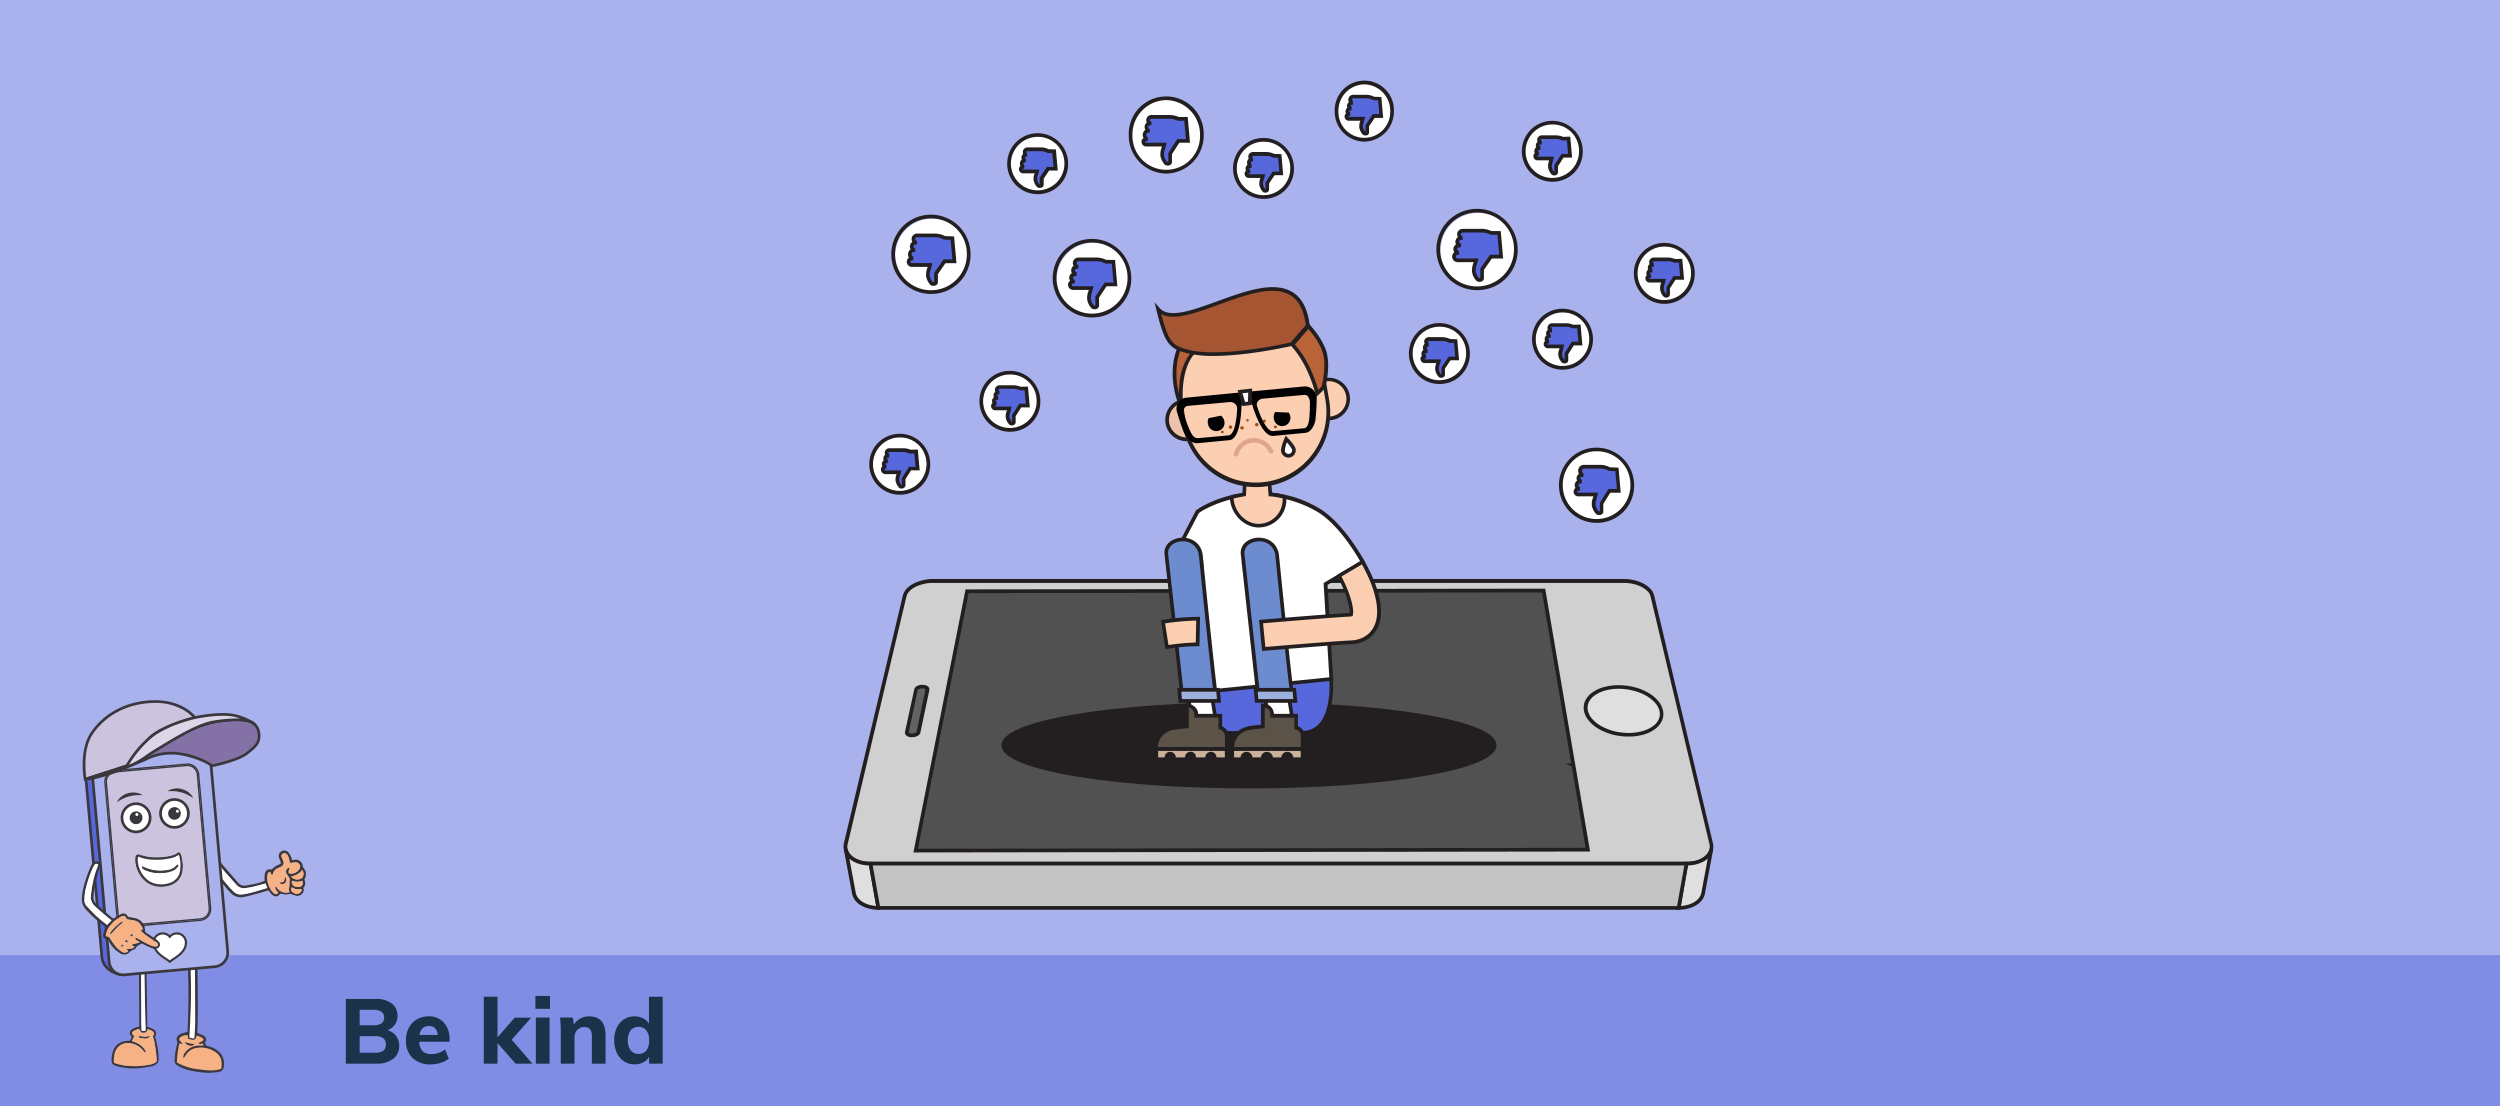 <svg height="365" viewbox="0 0 825 365" width="825" xmlns="http://www.w3.org/2000/svg" xmlns:xlink="http://www.w3.org/1999/xlink">
<rect width="100%" height="100%" fill="#808080" stroke="none"/>
<defs>
<clippath id="clip-Someone_is_being_mean_to_me_online_-1">
<rect height="365" width="825"></rect>
</clippath>
</defs>
<g clip-path="url(#clip-Someone_is_being_mean_to_me_online_-1)" data-name="Someone is being mean to me online -1" id="Someone_is_being_mean_to_me_online_-1">
<rect fill="#fff" height="365" width="825"></rect>
<g data-name="Group 20337" id="Group_20337">
<path d="M0,0H825V315H0Z" data-name="Path 154918" fill="#aab2ed" id="Path_154918"></path>
<g data-name="Group 20336" id="Group_20336">
<path d="M349.5,352.921a6.415,6.415,0,1,0,5.223-7.423A6.451,6.451,0,0,0,349.5,352.921Z" data-name="Path 90170" fill="#efc3ab" id="Path_90170" transform="translate(35.725 -213.285)"></path>
<path d="M354.46,357.518a7.016,7.016,0,0,1-6.9-5.834h0a7.02,7.02,0,1,1,13.837-2.383,7.038,7.038,0,0,1-5.743,8.125A7.529,7.529,0,0,1,354.46,357.518Zm-5.712-6.048a5.813,5.813,0,0,0,11.455-1.986,5.813,5.813,0,0,0-11.455,1.986Z" data-name="Path 90171" fill="#231f20" id="Path_90171" transform="translate(37.086 -211.926)"></path>
<path d="M503.18,330.321A6.415,6.415,0,1,0,508.4,322.9,6.451,6.451,0,0,0,503.18,330.321Z" data-name="Path 90172" fill="#fccfb2" id="Path_90172" transform="translate(-71.009 -197.588)"></path>
<path d="M508.091,334.918a7.061,7.061,0,0,1-6.934-5.834h0a7.02,7.02,0,1,1,13.837-2.383,7.038,7.038,0,0,1-5.743,8.125A7.147,7.147,0,0,1,508.091,334.918Zm-5.712-6.048a5.811,5.811,0,0,0,6.72,4.735,5.821,5.821,0,0,0,4.735-6.72,5.813,5.813,0,1,0-11.455,1.985Z" data-name="Path 90173" fill="#231f20" id="Path_90173" transform="translate(-69.596 -196.229)"></path>
<path d="M258.809,540.6a14.559,14.559,0,0,1,3.3.367,12.447,12.447,0,0,1,2.841,1.039,7.165,7.165,0,0,1,2.138,1.558,4.171,4.171,0,0,1,1.1,1.894l19.4,81.771a4.286,4.286,0,0,1-.153,2.566,5.219,5.219,0,0,1-1.588,2.108,8.094,8.094,0,0,1-2.749,1.436,12.35,12.35,0,0,1-3.665.519H10.168a12.5,12.5,0,0,1-3.665-.519A8.094,8.094,0,0,1,3.753,631.9a5.218,5.218,0,0,1-1.588-2.108,4.286,4.286,0,0,1-.153-2.566l19.4-81.771a4.171,4.171,0,0,1,1.1-1.894,8.406,8.406,0,0,1,2.138-1.558,13.007,13.007,0,0,1,2.841-1.039,14.366,14.366,0,0,1,3.3-.367Z" data-name="Path 90174" fill="#d0d0d0" id="Path_90174" transform="translate(277.095 -348.853)"></path>
<path d="M278.023,632.939H8.763a13.025,13.025,0,0,1-3.849-.55,8.823,8.823,0,0,1-2.963-1.558A5.817,5.817,0,0,1,.18,628.449,5.045,5.045,0,0,1,0,625.516l19.458-81.74a5.052,5.052,0,0,1,1.252-2.2A8.9,8.9,0,0,1,23,539.9a15.119,15.119,0,0,1,2.993-1.1,14.344,14.344,0,0,1,3.421-.4H257.4a14.165,14.165,0,0,1,3.421.4,11.232,11.232,0,0,1,2.993,1.1,8.9,8.9,0,0,1,2.291,1.68,4.736,4.736,0,0,1,1.252,2.2l19.4,81.771a4.805,4.805,0,0,1-.183,2.932,5.675,5.675,0,0,1-1.772,2.383,8.822,8.822,0,0,1-2.963,1.558A13.736,13.736,0,0,1,278.023,632.939ZM29.412,539.683a13.629,13.629,0,0,0-3.146.367,12.445,12.445,0,0,0-2.719.977,7.053,7.053,0,0,0-1.955,1.436,3.582,3.582,0,0,0-.947,1.619l-19.4,81.74a3.581,3.581,0,0,0,.122,2.2,4.509,4.509,0,0,0,1.405,1.863A7.969,7.969,0,0,0,5.311,631.2a11.564,11.564,0,0,0,3.482.489h269.26a11.564,11.564,0,0,0,3.482-.489,7.368,7.368,0,0,0,2.535-1.313,4.509,4.509,0,0,0,1.405-1.863,3.6,3.6,0,0,0,.122-2.2l-19.427-81.74a3.582,3.582,0,0,0-.947-1.619,8.309,8.309,0,0,0-1.955-1.436,11.042,11.042,0,0,0-2.719-.977,13.629,13.629,0,0,0-3.146-.367Z" data-name="Path 90175" fill="#231f20" id="Path_90175" transform="translate(278.5 -347.325)"></path>
<path d="M73.266,654.6a2.6,2.6,0,0,1,.7.092,2.293,2.293,0,0,1,.55.214.827.827,0,0,1,.336.305.582.582,0,0,1,.061.4l-2.963,14.051a.787.787,0,0,1-.244.4,1.526,1.526,0,0,1-.489.336,2.171,2.171,0,0,1-.672.214,3.077,3.077,0,0,1-.764.092,2.673,2.673,0,0,1-.733-.092,3.254,3.254,0,0,1-.58-.214.883.883,0,0,1-.336-.336.61.61,0,0,1-.061-.4l3.055-14.051a.937.937,0,0,1,.244-.4,1.711,1.711,0,0,1,.458-.305,3.153,3.153,0,0,1,.641-.214A3.518,3.518,0,0,1,73.266,654.6Z" data-name="Path 90176" fill="#616363" id="Path_90176" transform="translate(231.134 -428.031)"></path>
<path d="M68.524,669.989a4.146,4.146,0,0,1-.886-.092,1.965,1.965,0,0,1-.733-.305,1.576,1.576,0,0,1-.55-.55,1.113,1.113,0,0,1-.122-.825l3.055-14.051a1.492,1.492,0,0,1,.4-.7,3.347,3.347,0,0,1,.641-.428,3.19,3.19,0,0,1,.764-.244,4.183,4.183,0,0,1,1.741,0,2.61,2.61,0,0,1,.733.275,1.809,1.809,0,0,1,.55.519,1.3,1.3,0,0,1,.153.825L71.3,668.462a1.492,1.492,0,0,1-.4.7,2.448,2.448,0,0,1-.641.458,3.492,3.492,0,0,1-.794.275A5.22,5.22,0,0,1,68.524,669.989Zm-1.1-1.527a.906.906,0,0,0,.122.092,1.2,1.2,0,0,0,.4.153,2.746,2.746,0,0,0,1.222,0,1.5,1.5,0,0,0,.519-.183c.183-.092.275-.153.305-.214.061-.061.061-.092.061-.092l2.932-14.02a.42.42,0,0,0-.122-.092,1.019,1.019,0,0,0-.367-.153,2.615,2.615,0,0,0-1.191,0,2.578,2.578,0,0,0-.519.153c-.153.092-.244.153-.305.183-.031.031-.061.061-.061.092l-2.993,14.081Z" data-name="Path 90177" fill="#231f20" id="Path_90177" transform="translate(232.424 -426.711)"></path>
<path d="M912.783,830.2c-.916,4.857-1.8,9.714-2.719,14.57a4.56,4.56,0,0,1-.855,1.924,5.7,5.7,0,0,1-1.741,1.527,9.319,9.319,0,0,1-2.444,1.008A11.719,11.719,0,0,1,902,849.6l2.6-14.6a12.381,12.381,0,0,0,3.085-.366,9.121,9.121,0,0,0,2.474-1.008,6.089,6.089,0,0,0,1.741-1.527A4.017,4.017,0,0,0,912.783,830.2Z" data-name="Path 90178" fill="#dfdfdf" id="Path_90178" transform="translate(-348.073 -549.993)"></path>
<path d="M900.433,849.93H899.7l2.81-15.823h.519a12.871,12.871,0,0,0,2.932-.336,7.889,7.889,0,0,0,2.321-.947,5.87,5.87,0,0,0,1.588-1.375,4.052,4.052,0,0,0,.764-1.65h0l1.191.214-2.719,14.57a5.141,5.141,0,0,1-.977,2.169,6.743,6.743,0,0,1-1.894,1.68,9.87,9.87,0,0,1-2.6,1.069A11.286,11.286,0,0,1,900.433,849.93Zm3.085-14.6-2.352,13.348a9.761,9.761,0,0,0,2.138-.336,8.6,8.6,0,0,0,2.291-.947,5.722,5.722,0,0,0,1.558-1.375,4.054,4.054,0,0,0,.764-1.65l2.108-11.3a10.137,10.137,0,0,1-1.1.794,9.874,9.874,0,0,1-2.657,1.069A11.716,11.716,0,0,1,903.518,835.329Z" data-name="Path 90179" fill="#231f20" id="Path_90179" transform="translate(-346.476 -549.715)"></path>
<path d="M5.019,844.77c-.916-4.857-1.8-9.714-2.719-14.57a4.265,4.265,0,0,0,.886,1.924,6.529,6.529,0,0,0,1.741,1.527A9.538,9.538,0,0,0,7.4,834.66a12.206,12.206,0,0,0,3.085.367l2.6,14.6a11.889,11.889,0,0,1-3.024-.367,9.318,9.318,0,0,1-2.444-1.008A5.951,5.951,0,0,1,5.9,846.725,4.2,4.2,0,0,1,5.019,844.77Z" data-name="Path 90180" fill="#dfdfdf" id="Path_90180" transform="translate(276.807 -549.993)"></path>
<path d="M12.327,850h-.733a12.075,12.075,0,0,1-3.177-.4,9.668,9.668,0,0,1-2.627-1.069,6.742,6.742,0,0,1-1.894-1.68,5.546,5.546,0,0,1-.977-2.169h0L.2,830.114h0l1.191-.214a4.052,4.052,0,0,0,.764,1.649,5.866,5.866,0,0,0,1.588,1.375,8.809,8.809,0,0,0,2.321.947A12.869,12.869,0,0,0,9,834.207h.519ZM4.14,844.44a3.878,3.878,0,0,0,.764,1.65,5.722,5.722,0,0,0,1.558,1.375,8.6,8.6,0,0,0,2.291.947,11.591,11.591,0,0,0,2.138.336L8.508,835.4a12.973,12.973,0,0,1-2.719-.367,10.3,10.3,0,0,1-2.657-1.069,10.144,10.144,0,0,1-1.1-.794L4.14,844.44Z" data-name="Path 90181" fill="#231f20" id="Path_90181" transform="translate(278.266 -549.785)"></path>
<path d="M298.26,845.9l-2.566,14.6H31.6L29,845.9Z" data-name="Path 90182" fill="#c4c4c4" id="Path_90182" transform="translate(258.263 -560.897)"></path>
<path d="M294.516,859.723H29.41L26.6,843.9H297.3ZM30.449,858.5H293.508l2.383-13.379H28.066Z" data-name="Path 90183" fill="#231f20" id="Path_90183" transform="translate(259.93 -559.508)"></path>
<path d="M299.622,636.328l-4.765-27.888h0l-9.836-57.64-190.269.244L77.8,636.633Z" data-name="Path 90184" fill="#515151" id="Path_90184" transform="translate(224.369 -355.937)"></path>
<path d="M75.4,635.855l17.2-86.811,191.277-.244,10.05,58.861h0c.031.153.061.305.092.489l4.674,27.4h-.733Zm18.205-85.589L76.866,634.633l220.356-.305c-.7-4.063-4.124-24.131-4.582-26.85l-2.047-1.008h1.863l-9.622-56.418Z" data-name="Path 90185" fill="#231f20" id="Path_90185" transform="translate(226.036 -354.548)"></path>
<path d="M812.433,655a19.653,19.653,0,0,1,4.887.611,17.551,17.551,0,0,1,4.246,1.649,11.463,11.463,0,0,1,3.177,2.474,6.991,6.991,0,0,1,1.65,3.055,5.021,5.021,0,0,1-.275,3.085,6.36,6.36,0,0,1-2.108,2.535,11.5,11.5,0,0,1-3.635,1.741,17.63,17.63,0,0,1-4.765.641,19.482,19.482,0,0,1-5.04-.641,17.18,17.18,0,0,1-4.337-1.741,11.568,11.568,0,0,1-3.146-2.535,6.889,6.889,0,0,1-1.558-3.085,4.953,4.953,0,0,1,.428-3.055,6.7,6.7,0,0,1,2.2-2.474,11.7,11.7,0,0,1,3.574-1.649A17.535,17.535,0,0,1,812.433,655Z" data-name="Path 90186" fill="#dfdfdf" id="Path_90186" transform="translate(-278.239 -428.309)"></path>
<path d="M814.28,670.053a21.4,21.4,0,0,1-5.193-.641,18.909,18.909,0,0,1-4.49-1.8,12.35,12.35,0,0,1-3.329-2.688,7.435,7.435,0,0,1-1.68-3.36,5.486,5.486,0,0,1,.458-3.421,7.046,7.046,0,0,1,2.383-2.688,11.4,11.4,0,0,1,3.788-1.741,17.559,17.559,0,0,1,4.826-.611,21.47,21.47,0,0,1,5.04.611,18.052,18.052,0,0,1,4.4,1.711,12.764,12.764,0,0,1,3.36,2.6,7.471,7.471,0,0,1,1.8,3.329,5.559,5.559,0,0,1-.306,3.452,7.094,7.094,0,0,1-2.321,2.78,11.384,11.384,0,0,1-3.818,1.833A17.907,17.907,0,0,1,814.28,670.053Zm-3.207-15.762a16.284,16.284,0,0,0-4.49.58,10.529,10.529,0,0,0-3.391,1.558,5.912,5.912,0,0,0-1.986,2.23,4.507,4.507,0,0,0-.366,2.688,6.259,6.259,0,0,0,1.405,2.81,11.509,11.509,0,0,0,2.993,2.413,17.631,17.631,0,0,0,4.185,1.68,20.211,20.211,0,0,0,4.887.611,17.178,17.178,0,0,0,4.612-.611,11.117,11.117,0,0,0,3.421-1.619,5.622,5.622,0,0,0,1.924-2.291,4.346,4.346,0,0,0,.244-2.719,6.315,6.315,0,0,0-1.527-2.78,12.067,12.067,0,0,0-3.024-2.352,17.02,17.02,0,0,0-4.124-1.588A19.416,19.416,0,0,0,811.073,654.291Z" data-name="Path 90187" fill="#231f20" id="Path_90187" transform="translate(-276.878 -426.989)"></path>
<path d="M81.068,0c44.773,0,81.068,6.086,81.068,13.593s-36.3,13.593-81.068,13.593S0,21.1,0,13.593,36.3,0,81.068,0Z" data-name="Path 154914" fill="#231f20" id="Path_154914" transform="translate(331.096 232.373)"></path>
<path d="M252.179,699.869c-21.687,0-42.092-1.405-57.426-4C183.7,694,170.5,690.735,170.5,685.634c0-5.071,13.2-8.37,24.253-10.233,15.334-2.566,35.738-4,57.426-4s42.092,1.405,57.426,4c11.058,1.863,24.253,5.132,24.253,10.233,0,5.071-13.2,8.369-24.253,10.233C294.24,698.463,273.866,699.869,252.179,699.869Zm0-27.186c-21.626,0-41.939,1.405-57.212,3.971-14.54,2.444-23.245,5.8-23.245,9.011s8.675,6.567,23.245,9.011c15.273,2.566,35.616,3.971,57.212,3.971,21.626,0,41.939-1.405,57.212-3.971,14.54-2.444,23.245-5.8,23.245-9.011s-8.675-6.567-23.245-9.011C294.118,674.088,273.775,672.683,252.179,672.683Z" data-name="Path 90188" fill="#231f20" id="Path_90188" transform="translate(159.985 -439.699)"></path>
<path d="M427.272,549.425,408.7,505.5l3.36,44.23-9.378.183L383.5,505.5l3.391,44.719-.916.031,1.833,16.067s22.818.183,30.118,0C428.433,566.011,427.272,549.425,427.272,549.425Z" data-name="Path 90189" fill="#5767dc" id="Path_90189" transform="translate(12.047 -324.475)"></path>
<path d="M405.938,565.569c-8.919,0-19.244-.092-19.4-.092a.625.625,0,0,1-.611-.55L384.1,548.86a.5.5,0,0,1,.153-.458.649.649,0,0,1,.458-.214h.244l-3.36-44.077a.6.6,0,0,1,.458-.641.656.656,0,0,1,.7.336l19,44.047,8.308-.153-3.3-43.589a.6.6,0,0,1,.458-.641.619.619,0,0,1,.7.367l18.541,43.955c.031.061.031.122.061.183.031.4.641,9.927-3.757,14.784a8.187,8.187,0,0,1-6.109,2.749C414.308,565.538,410.276,565.569,405.938,565.569Zm-18.847-1.313c3.513.031,22.97.183,29.568,0a7.162,7.162,0,0,0,5.254-2.352c3.818-4.215,3.482-12.768,3.452-13.776L408.29,507.746l3.085,40.5a.642.642,0,0,1-.153.458.814.814,0,0,1-.428.214l-9.378.183a.648.648,0,0,1-.58-.367l-17.716-41.053,3.116,41.084a.643.643,0,0,1-.153.458.815.815,0,0,1-.428.214h-.244Z" data-name="Path 90190" fill="#231f20" id="Path_90190" transform="translate(13.374 -323.055)"></path>
<path d="M371.6,663.1h7.911l1.283,7.942h-7.881Z" data-name="Path 90191" fill="#fff" id="Path_90191" transform="translate(20.312 -433.935)"></path>
<path d="M379.93,670.264H370.8l-1.5-9.164h9.133Zm-8.095-1.222h6.659l-1.1-6.72h-6.659Z" data-name="Path 90192" fill="#231f20" id="Path_90192" transform="translate(21.91 -432.546)"></path>
<path d="M454.6,663.1h7.881l1.313,7.942h-7.881Z" data-name="Path 90193" fill="#fff" id="Path_90193" transform="translate(-37.335 -433.935)"></path>
<path d="M462.93,670.264H453.8l-1.5-9.164h9.133Zm-8.095-1.222h6.659l-1.1-6.72h-6.659Z" data-name="Path 90194" fill="#231f20" id="Path_90194" transform="translate(-35.737 -432.546)"></path>
<path d="M422,468.89c-3.818-6.781-8.767-13.135-13.715-16.495h0c-.061-.031-.092-.061-.153-.092-.275-.183-.58-.367-.855-.55h0a37.565,37.565,0,0,0-19.519-5.254,37.987,37.987,0,0,0-18.694,4.8c-.519.305-1.069.7-1.588,1.008L361,464.8l7.728,3.452,3.329,43.314,39.618-4.032-1.894-31.34Z" data-name="Path 90195" fill="#fff" id="Path_90195" transform="translate(27.675 -283.497)"></path>
<path d="M369.5,510.876l-3.329-43.589-7.972-3.574,6.873-13.226.153-.092c.214-.122.428-.275.641-.428a10.519,10.519,0,0,1,.977-.611,38.493,38.493,0,0,1,19-4.857,37.967,37.967,0,0,1,19.855,5.346c.275.153.55.336.886.55l.061.031c.031.031.061.031.092.061l.244.183c4.551,3.177,9.5,9.194,13.654,16.525l.305.519-12.463,7.423,1.894,31.554Zm-9.622-47.743,7.453,3.329,3.3,43.069,38.426-3.91L407.165,474.5l12.066-7.178c-4.063-7.056-8.858-12.8-13.226-15.762l-.153-.092c-.305-.214-.58-.367-.825-.519a38.315,38.315,0,0,0-37.6-.458,6.713,6.713,0,0,0-.855.55l-.55.367Z" data-name="Path 90196" fill="#231f20" id="Path_90196" transform="translate(29.619 -282.107)"></path>
<path d="M359.876,500.672c-1.191-7.239-12.127-6.018-11.363,0l5.193,46.307,11.088-.122C363.145,533.814,359.907,500.795,359.876,500.672Z" data-name="Path 90197" fill="#6d8ccf" id="Path_90197" transform="translate(36.374 -317.662)"></path>
<path d="M351.85,546.263,346.6,499.406c-.428-3.3,2.23-5.193,4.857-5.59,3.3-.489,7.025,1.222,7.7,5.407h0c0,.031,0,.031.153,1.558,2.749,27.491,4.124,39.465,4.765,44.658l.092.672Zm.794-51.317a6.241,6.241,0,0,0-1.039.092c-2.138.305-4.124,1.741-3.818,4.215l5.132,45.788,9.836-.092c-.7-5.559-2.047-17.655-4.7-44.016-.092-.886-.153-1.405-.153-1.5A5.138,5.138,0,0,0,352.644,494.946Z" data-name="Path 90198" fill="#231f20" id="Path_90198" transform="translate(37.71 -316.303)"></path>
<path d="M442.376,500.672c-1.191-7.239-12.127-6.018-11.363,0l5.1,46.368,11.18-.122C445.645,533.906,442.376,500.795,442.376,500.672Z" data-name="Path 90199" fill="#6d8ccf" id="Path_90199" transform="translate(-20.926 -317.662)"></path>
<path d="M434.159,546.324,429,499.406c-.428-3.3,2.23-5.193,4.857-5.59,3.3-.489,7.026,1.222,7.7,5.407h0c0,.031,0,.031.153,1.558,2.749,27.552,4.124,39.526,4.765,44.688l.092.672Zm.916-51.378a6.241,6.241,0,0,0-1.039.092c-2.138.305-4.124,1.741-3.818,4.215l5.071,45.849,9.927-.122c-.7-5.529-2.047-17.625-4.7-44.047-.092-.886-.153-1.405-.153-1.5A5.215,5.215,0,0,0,435.075,494.946Z" data-name="Path 90200" fill="#231f20" id="Path_90200" transform="translate(-19.52 -316.303)"></path>
<path d="M476.75,524.512c3.971,7.362,4.276,11.943,4,12.8a1.818,1.818,0,0,1-.519.061c-5.284.214-28.866,2.2-29.232,2.23l.886,9.042c.092,0,23.856-2.016,28.713-2.2,4.46-.183,7.7-2.6,8.889-6.6.825-2.749,1.252-9.011-4.918-19.946Z" data-name="Path 90201" fill="#fccfb2" id="Path_90201" transform="translate(-34.834 -334.476)"></path>
<path d="M449.777,547.34l-.977-10.233.611-.061c.183-.031,23.887-2.016,29.263-2.23h.031c.031-1.222-.458-5.346-4-11.943l-.275-.519,8.828-5.254.305.55c6.292,11.149,5.834,17.594,4.979,20.435-1.252,4.276-4.7,6.842-9.439,7.025-4.826.183-28.469,2.169-28.682,2.2Zm.336-9.133.764,7.82c3.757-.305,23.765-1.985,28.133-2.138,4.185-.153,7.209-2.413,8.308-6.17.764-2.627,1.191-8.522-4.582-18.938l-6.751,4c3.7,7.056,4.154,11.607,3.757,12.738l-.092.305-.336.092a3.582,3.582,0,0,1-.641.092C473.847,536.222,453.871,537.9,450.113,538.207Z" data-name="Path 90202" fill="#231f20" id="Path_90202" transform="translate(-33.306 -332.531)"></path>
<path d="M346.383,590.673,345.1,582.3a72.634,72.634,0,0,1,11.577-1.008l-.153,8.461A72.085,72.085,0,0,0,346.383,590.673Z" data-name="Path 90203" fill="#fccfb2" id="Path_90203" transform="translate(38.718 -377.117)"></path>
<path d="M344.266,589.972l-1.466-9.591.611-.092a71.431,71.431,0,0,1,11.668-1.008h.611v.611l-.183,9.072h-.58a67.252,67.252,0,0,0-10.049.886Zm-.092-8.553,1.1,7.148a74.594,74.594,0,0,1,9.011-.825l.153-7.239A84.92,84.92,0,0,0,344.175,581.419Z" data-name="Path 90204" fill="#231f20" id="Path_90204" transform="translate(40.315 -375.713)"></path>
<path d="M423.393,430.539l.367-6.628,7.7-.611.58,7.239a37.725,37.725,0,0,1,4.643.764,5.254,5.254,0,0,1,.061.977,8.6,8.6,0,0,1-8.614,8.583c-4.765,0-8.828-4.673-8.828-9.408A31.728,31.728,0,0,1,423.393,430.539Z" data-name="Path 90205" fill="#fccfb2" id="Path_90205" transform="translate(-12.817 -267.383)"></path>
<path d="M426.739,439.986c-4.948,0-9.439-4.8-9.439-10.019,0-.611.153-.641,4.124-1.375l.367-6.689,8.828-.7.58,7.3a25.492,25.492,0,0,1,3.116.519c.367.061.733.153,1.069.214l.428.092.061.428a6.108,6.108,0,0,1,.061,1.039A9.184,9.184,0,0,1,426.739,439.986Zm-8.217-9.561c.244,4.429,4.032,8.37,8.186,8.37a8,8,0,0,0,8-7.972v-.458c-.214-.031-.428-.092-.641-.122a26.136,26.136,0,0,0-3.452-.519l-.519-.031-.58-7.148-6.567.519-.367,6.567-.489.061C420.843,429.936,419.255,430.242,418.522,430.425Z" data-name="Path 90206" fill="#231f20" id="Path_90206" transform="translate(-11.428 -265.925)"></path>
<path d="M375.7,661.766H362.936L362.6,658.1h12.768Z" data-name="Path 90207" fill="#9db1de" id="Path_90207" transform="translate(26.563 -430.462)"></path>
<path d="M374.848,660.987h-13.99L360.4,656.1h13.99Zm-12.89-1.222H373.5l-.214-2.444H361.744Z" data-name="Path 90208" fill="#231f20" id="Path_90208" transform="translate(28.091 -429.073)"></path>
<path d="M458.2,661.766H445.436L445.1,658.1h12.768Z" data-name="Path 90209" fill="#9db1de" id="Path_90209" transform="translate(-30.737 -430.462)"></path>
<path d="M457.348,660.987h-13.99L442.9,656.1h13.99Zm-12.89-1.222H456l-.214-2.444H444.244Z" data-name="Path 90210" fill="#231f20" id="Path_90210" transform="translate(-29.209 -429.073)"></path>
<path d="M344.242,682.1c.825-.092,3.391-.367,3.391-.367V674.8c1.527.122,3.055,1.313,3.055,2.749v.672h7.942v3.971a2.925,2.925,0,0,1,2.138,2.5v4.551H337.4s.061-.214.061-.244C337.431,685.277,339.874,682.528,344.242,682.1Z" data-name="Path 90211" fill="#5b5248" id="Path_90211" transform="translate(44.066 -442.061)"></path>
<path d="M359.85,688.4H335.567l-.367-.458.061-.305a1.328,1.328,0,0,0,.031-.153c.031-4.154,2.841-7.025,7.362-7.453.58-.061,2.047-.214,2.841-.305V672.7l.641.061c1.741.122,3.635,1.5,3.635,3.36v.061h7.942v4.124a3.493,3.493,0,0,1,2.138,2.932Zm-23.337-1.222h22.115v-3.94a2.427,2.427,0,0,0-1.68-1.924l-.458-.122V677.4h-7.942v-1.283a2.43,2.43,0,0,0-1.833-2.016v6.75l-.55.061s-2.566.275-3.391.367h0C338.988,681.619,336.666,683.849,336.513,687.179Z" data-name="Path 90212" fill="#231f20" id="Path_90212" transform="translate(45.594 -440.602)"></path>
<path d="M337.831,722.1h23.215v3.36h-3.971v-.428a1.256,1.256,0,0,0-1.222-1.405h-.031a1.274,1.274,0,0,0-1.222,1.405v.428h-4.276v-.428a1.274,1.274,0,0,0-1.222-1.405h-.031a1.252,1.252,0,0,0-1.191,1.405v.428H343.6v-.428a1.274,1.274,0,0,0-1.222-1.405h-.031a1.252,1.252,0,0,0-1.191,1.405v.428H337.8V722.1Z" data-name="Path 90213" fill="#ccb29a" id="Path_90213" transform="translate(43.788 -474.913)"></path>
<path d="M360.337,724.682h-5.193v-1.039c0-.122-.031-.794-.611-.794s-.611.611-.611.794v1.039h-5.5v-1.039c0-.122-.031-.794-.611-.794s-.611.611-.611.794v1.039h-5.5v-1.039c0-.122-.031-.794-.611-.794-.55,0-.611.611-.611.794v1.039H335.9V720.1h24.437Zm-4-1.222h2.749v-2.138H337.091v2.138h2.138a1.793,1.793,0,0,1,1.8-1.833,1.863,1.863,0,0,1,1.863,1.833h3.055a1.818,1.818,0,1,1,3.635,0h3.055a1.848,1.848,0,0,1,3.7,0Z" data-name="Path 90214" fill="#231f20" id="Path_90214" transform="translate(45.108 -473.524)"></path>
<path d="M426.581,682.1l3.3-.367V674.8a2.955,2.955,0,0,1,3.055,2.749v.672h7.942v3.971a2.58,2.58,0,0,1,2.138,2.5v4.551H419.8V689C419.8,685.277,422.213,682.528,426.581,682.1Z" data-name="Path 90215" fill="#5b5248" id="Path_90215" transform="translate(-13.165 -442.061)"></path>
<path d="M442.267,688.47h-24.1l-.183-.183a.675.675,0,0,1-.183-.519v-.153c0-4.185,2.81-7.056,7.331-7.484.58-.061,1.986-.214,2.749-.305V672.8l.641.031a3.536,3.536,0,0,1,3.635,3.36v.061H440.1v4.093a3.189,3.189,0,0,1,2.138,2.963v5.162Zm-23.215-1.222h21.993v-3.94a1.982,1.982,0,0,0-1.649-1.894l-.489-.092V677.5h-7.942v-1.283a2.164,2.164,0,0,0-1.833-2.047v6.781l-.55.061-3.329.367h0C421.5,681.689,419.205,683.919,419.052,687.248Z" data-name="Path 90216" fill="#231f20" id="Path_90216" transform="translate(-11.775 -440.672)"></path>
<path d="M419.831,722.1h23.215v3.36H439.38v-.428a1.376,1.376,0,0,0-1.375-1.405h-.031a1.4,1.4,0,0,0-1.375,1.405v.428h-3.971v-.428a1.4,1.4,0,0,0-1.375-1.405h-.031a1.37,1.37,0,0,0-1.344,1.405v.428h-3.971v-.428a1.4,1.4,0,0,0-1.375-1.405H424.5a1.37,1.37,0,0,0-1.344,1.405v.428H419.8V722.1Z" data-name="Path 90217" fill="#ccb29a" id="Path_90217" transform="translate(-13.165 -474.913)"></path>
<path d="M442.336,724.682h-4.887v-1.039a.764.764,0,1,0-1.527,0v1.039h-5.193v-1.039a.764.764,0,1,0-1.527,0v1.039h-5.193v-1.039a.764.764,0,1,0-1.527,0v1.039H417.9V720.1h24.436Zm-3.7-1.222h2.444v-2.138H419.091v2.138h2.138a1.967,1.967,0,0,1,1.955-1.833,2,2,0,0,1,1.985,1.833h2.78a1.967,1.967,0,0,1,1.955-1.833,2,2,0,0,1,1.985,1.833h2.78a1.992,1.992,0,0,1,3.971,0Z" data-name="Path 90218" fill="#231f20" id="Path_90218" transform="translate(-11.845 -473.524)"></path>
<path d="M532.5,11.439a9.168,9.168,0,1,1,18.327,0,9.168,9.168,0,1,1-18.327,0Z" data-name="Path 90219" fill="#fff" id="Path_90219" transform="translate(-91.44 25.228)"></path>
<path d="M540.275,20.13A9.923,9.923,0,0,1,530.5,10.08a9.779,9.779,0,1,1,19.549-.031A9.97,9.97,0,0,1,540.275,20.13Zm0-18.908a8.718,8.718,0,0,0-8.553,8.828,8.557,8.557,0,1,0,17.106,0A8.718,8.718,0,0,0,540.275,1.222Z" data-name="Path 90220" fill="#231f20" id="Path_90220" transform="translate(-90.05 26.617)"></path>
<path d="M543.3,23.667c0,.519.4.764.886.764h4.49a8.717,8.717,0,0,0-.55,2.749,4.134,4.134,0,0,0,.947,2.016c.4.305,1.13.092,1.13-.275v-2.2l2.108-3.207h2.5L554.3,17.8l-1.955-.092a5.277,5.277,0,0,0-2.5-.611h-4.4a1.088,1.088,0,0,0,0,2.138h-.428a.917.917,0,0,0,0,1.833h-.489a.917.917,0,0,0,0,1.833h-.306C543.7,22.9,543.3,23.179,543.3,23.667Z" data-name="Path 90221" fill="#5767dc" id="Path_90221" transform="translate(-98.941 14.74)"></path>
<path d="M548.073,28.71a1.371,1.371,0,0,1-.825-.244,4.547,4.547,0,0,1-1.191-2.352,4.779,4.779,0,0,1,.336-2.23v-.031h-3.7a1.383,1.383,0,0,1-1.5-1.375,1.22,1.22,0,0,1,.458-1.008,1.665,1.665,0,0,1-.153-.672,1.548,1.548,0,0,1,.611-1.222,1.369,1.369,0,0,1-.122-.611,1.548,1.548,0,0,1,.611-1.222,1.751,1.751,0,0,1-.183-.764,1.642,1.642,0,0,1,1.5-1.68h4.4a5.685,5.685,0,0,1,2.657.641l2.352.092.611,6.9H551.1l-1.833,2.78v2.016a.994.994,0,0,1-.58.886A2.589,2.589,0,0,1,548.073,28.71Zm-5.345-6.445c-.275,0-.275.122-.275.153s0,.153.275.153h5.254l-.183.764c-.061.275-.153.55-.244.855a4.6,4.6,0,0,0-.305,1.619,3.441,3.441,0,0,0,.7,1.649.229.229,0,0,0,.153.031v-2.2l2.382-3.635h2.169l-.4-4.521-1.588-.061-.122-.061a4.563,4.563,0,0,0-2.2-.55h-4.4c-.092,0-.275.244-.275.458s.183.458.275.458V18.6h-.428a.307.307,0,0,0,0,.611v1.222h-.489a.307.307,0,0,0,0,.611v1.222Z" data-name="Path 90222" fill="#231f20" id="Path_90222" transform="translate(-97.482 15.991)"></path>
<path d="M424.5,73.339a9.168,9.168,0,1,1,9.164,9.439A9.291,9.291,0,0,1,424.5,73.339Z" data-name="Path 90223" fill="#fff" id="Path_90223" transform="translate(-16.429 -17.764)"></path>
<path d="M432.275,82a10.053,10.053,0,1,1,9.775-10.05A9.923,9.923,0,0,1,432.275,82Zm0-18.877a8.832,8.832,0,1,0,8.553,8.828A8.718,8.718,0,0,0,432.275,63.122Z" data-name="Path 90224" fill="#231f20" id="Path_90224" transform="translate(-15.04 -16.375)"></path>
<path d="M435.3,85.6c0,.519.4.764.886.764h4.49a8.713,8.713,0,0,0-.55,2.719,3.876,3.876,0,0,0,.947,1.985c.4.305,1.13.092,1.13-.305v-2.2l2.108-3.146h2.5l-.519-5.743-1.955-.061a5.277,5.277,0,0,0-2.5-.611h-4.4a.917.917,0,0,0,0,1.833h-.428a1.088,1.088,0,0,0,0,2.138h-.489a.917.917,0,0,0,0,1.833h-.305C435.7,84.834,435.3,85.109,435.3,85.6Z" data-name="Path 90225" fill="#5767dc" id="Path_90225" transform="translate(-23.93 -28.252)"></path>
<path d="M440.073,90.51a1.434,1.434,0,0,1-.825-.244,4.547,4.547,0,0,1-1.191-2.352,4.66,4.66,0,0,1,.336-2.2v-.061h-3.7a1.383,1.383,0,0,1-1.5-1.375,1.22,1.22,0,0,1,.458-1.008,1.665,1.665,0,0,1-.153-.672,1.507,1.507,0,0,1,.641-1.252,2.1,2.1,0,0,1-.153-.733,1.806,1.806,0,0,1,.58-1.313,1.665,1.665,0,0,1-.153-.672,1.506,1.506,0,0,1,1.5-1.527h4.4a6.237,6.237,0,0,1,2.657.611l2.352.092.611,6.934H443.1l-1.833,2.719v2.016a.994.994,0,0,1-.58.886A1.123,1.123,0,0,1,440.073,90.51Zm-5.345-6.384c-.275,0-.275.122-.275.153s0,.153.275.153h5.254l-.183.764c-.061.275-.153.58-.244.855a5.266,5.266,0,0,0-.305,1.588,3.624,3.624,0,0,0,.7,1.649.229.229,0,0,0,.153.031v-2.2l2.383-3.574h2.169l-.4-4.521-1.588-.061-.122-.061a4.66,4.66,0,0,0-2.2-.519h-4.4a.307.307,0,0,0,0,.611v1.222h-.428c-.092,0-.275.244-.275.458s.183.458.275.458v1.222h-.489a.307.307,0,0,0,0,.611v1.222h-.305Z" data-name="Path 90226" fill="#231f20" id="Path_90226" transform="translate(-22.471 -26.932)"></path>
<path d="M644.8,153.3a12.437,12.437,0,1,1,12.432,12.8A12.623,12.623,0,0,1,644.8,153.3Z" data-name="Path 90227" fill="#fff" id="Path_90227" transform="translate(-169.437 -70.966)"></path>
<path d="M655.843,165.319a13.415,13.415,0,1,1,13.043-13.41A13.255,13.255,0,0,1,655.843,165.319Zm0-25.6a12.193,12.193,0,1,0,11.821,12.188A12.03,12.03,0,0,0,655.843,139.722Z" data-name="Path 90228" fill="#231f20" id="Path_90228" transform="translate(-168.048 -69.577)"></path>
<path d="M659.5,170.653a1.219,1.219,0,0,0,1.191,1.222h6.079c-.305,1.222-.947,2.81-.733,3.635a5.253,5.253,0,0,0,1.252,2.688c.55.4,1.5.092,1.5-.428v-2.963l2.9-4.124h3.391l-.7-7.85h-2.657a7.285,7.285,0,0,0-3.36-.733h-5.987a1.2,1.2,0,0,0-1.191,1.222,1.219,1.219,0,0,0,1.191,1.222h-.58a1.2,1.2,0,0,0-1.191,1.222,1.219,1.219,0,0,0,1.191,1.222h-.672a1.2,1.2,0,0,0-1.191,1.222,1.219,1.219,0,0,0,1.191,1.222h-.428A1.219,1.219,0,0,0,659.5,170.653Z" data-name="Path 90229" fill="#5767dc" id="Path_90229" transform="translate(-179.647 -85.968)"></path>
<path d="M666.411,177.6a1.656,1.656,0,0,1-.947-.305,5.389,5.389,0,0,1-1.5-3.024,6.361,6.361,0,0,1,.428-2.841c.031-.122.061-.214.092-.336H659.2a1.828,1.828,0,0,1-1.1-3.268,1.868,1.868,0,0,1-.305-1.008,1.81,1.81,0,0,1,.886-1.558,1.658,1.658,0,0,1-.214-.886,1.854,1.854,0,0,1,.825-1.527,1.866,1.866,0,0,1-.244-.916,1.832,1.832,0,0,1,1.8-1.833h5.987a7.644,7.644,0,0,1,3.513.733h3.085l.794,9.072H670.5l-2.627,3.727v2.78a1.193,1.193,0,0,1-.7,1.039A2.4,2.4,0,0,1,666.411,177.6Zm-7.178-8.95a.587.587,0,0,0-.58.611.607.607,0,0,0,.58.611h6.842l-.183.764c-.092.367-.214.764-.305,1.13a6.359,6.359,0,0,0-.428,2.2,4.612,4.612,0,0,0,1.008,2.321.522.522,0,0,0,.519,0V173.2l3.207-4.551h3.024l-.58-6.6h-2.26l-.153-.092a6.747,6.747,0,0,0-3.085-.641h-5.987a.587.587,0,0,0-.58.611.607.607,0,0,0,.58.611v1.222h-.519a.587.587,0,0,0-.58.611.607.607,0,0,0,.58.611v1.222h-.672a.587.587,0,0,0-.58.611.607.607,0,0,0,.58.611v1.222Z" data-name="Path 90230" fill="#231f20" id="Path_90230" transform="translate(-178.188 -84.579)"></path>
<path d="M736.5,54.739a9.168,9.168,0,1,1,9.164,9.439A9.291,9.291,0,0,1,736.5,54.739Z" data-name="Path 90231" fill="#fff" id="Path_90231" transform="translate(-233.126 -4.846)"></path>
<path d="M744.275,63.5a10.053,10.053,0,1,1,9.775-10.05A9.923,9.923,0,0,1,744.275,63.5Zm0-18.908a8.832,8.832,0,1,0,8.553,8.828A8.718,8.718,0,0,0,744.275,44.591Z" data-name="Path 90232" fill="#231f20" id="Path_90232" transform="translate(-231.737 -3.526)"></path>
<path d="M747.3,67.431c0,.519.4.764.886.764h4.49a9.051,9.051,0,0,0-.55,2.81,4.261,4.261,0,0,0,.947,2.047c.4.305,1.13.122,1.13-.275v-2.2l2.108-3.3h2.5l-.519-5.651-1.955.061a5.563,5.563,0,0,0-2.5-.489h-4.4a.917.917,0,0,0,0,1.833h-.428a.917.917,0,0,0,0,1.833h-.489a.917.917,0,0,0,0,1.833h-.305C747.7,66.668,747.3,66.943,747.3,67.431Z" data-name="Path 90233" fill="#5767dc" id="Path_90233" transform="translate(-240.628 -15.889)"></path>
<path d="M752.1,72.326a1.429,1.429,0,0,1-.855-.275,4.418,4.418,0,0,1-1.191-2.383,5.074,5.074,0,0,1,.336-2.291v-.031h-3.7a1.383,1.383,0,0,1-1.5-1.375,1.22,1.22,0,0,1,.458-1.008,1.665,1.665,0,0,1-.153-.672,1.548,1.548,0,0,1,.611-1.222,1.368,1.368,0,0,1-.122-.611,1.462,1.462,0,0,1,.58-1.191,1.416,1.416,0,0,1-.122-.641,1.506,1.506,0,0,1,1.5-1.527h4.4a6.4,6.4,0,0,1,2.627.489l2.383-.061.611,6.9h-2.841L753.295,69.3v2.016a.952.952,0,0,1-.58.855A1.2,1.2,0,0,1,752.1,72.326Zm-5.376-6.506c-.275,0-.275.122-.275.153s0,.153.275.153h5.254l-.183.764c-.061.244-.153.55-.214.825a6.2,6.2,0,0,0-.336,1.68,3.454,3.454,0,0,0,.7,1.68.229.229,0,0,0,.153.031V68.936l2.383-3.727h2.169l-.4-4.429-1.558.031-.153-.092a5.024,5.024,0,0,0-2.2-.428h-4.4a.307.307,0,0,0,0,.611v1.222h-.428a.307.307,0,0,0,0,.611v1.222h-.489a.307.307,0,0,0,0,.611v1.222h-.305Z" data-name="Path 90234" fill="#231f20" id="Path_90234" transform="translate(-239.169 -14.43)"></path>
<path d="M55.9,159.263A12.1,12.1,0,1,1,68,171.725,12.284,12.284,0,0,1,55.9,159.263Z" data-name="Path 90235" fill="#fff" id="Path_90235" transform="translate(239.58 -75.342)"></path>
<path d="M66.607,170.947a13.079,13.079,0,1,1,12.707-13.074A12.916,12.916,0,0,1,66.607,170.947Zm0-24.925a11.858,11.858,0,1,0,11.485,11.852A11.691,11.691,0,0,0,66.607,146.022Z" data-name="Path 90236" fill="#231f20" id="Path_90236" transform="translate(240.969 -73.953)"></path>
<path d="M70.2,175.806a1.068,1.068,0,0,0,1.161,1.069h5.926c-.275,1.222-.916,2.719-.733,3.513a5.028,5.028,0,0,0,1.252,2.6c.55.4,1.466.061,1.466-.428v-2.9l2.81-4h3.3l-.672-7.636-2.6-.092a6.709,6.709,0,0,0-3.3-.825h-5.8a1.223,1.223,0,0,0,0,2.444h-.58a1.223,1.223,0,0,0,0,2.444h-.641a1.394,1.394,0,0,0,0,2.749h-.428A1.068,1.068,0,0,0,70.2,175.806Z" data-name="Path 90237" fill="#5767dc" id="Path_90237" transform="translate(229.648 -89.441)"></path>
<path d="M76.967,182.458a1.689,1.689,0,0,1-.916-.275,5.363,5.363,0,0,1-1.466-2.932,6.038,6.038,0,0,1,.4-2.688,1.722,1.722,0,0,1,.122-.367H69.972a1.687,1.687,0,0,1-1.069-3.055,2.266,2.266,0,0,1-.305-1.069,2.172,2.172,0,0,1,.886-1.711,1.818,1.818,0,0,1,.55-2.413,1.866,1.866,0,0,1-.244-.916A1.806,1.806,0,0,1,71.56,165.2h5.8a7.432,7.432,0,0,1,3.452.825l2.993.122.794,8.828H80.968l-2.5,3.6v2.688a1.23,1.23,0,0,1-.7,1.039A2.82,2.82,0,0,1,76.967,182.458Zm-6.995-8.431c-.122,0-.55.031-.55.458s.428.458.55.458h6.689l-.183.764c-.092.4-.214.794-.336,1.191a6.068,6.068,0,0,0-.4,2.047,4.3,4.3,0,0,0,1.008,2.23.461.461,0,0,0,.489-.031v-2.993l3.085-4.429h2.932l-.58-6.445-2.2-.092-.122-.061a6.315,6.315,0,0,0-2.993-.733h-5.8a.614.614,0,0,0,0,1.222v1.222h-.58a.614.614,0,0,0,0,1.222v1.222h-.641c-.275,0-.55.4-.55.764s.305.764.55.764v1.222Z" data-name="Path 90238" fill="#231f20" id="Path_90238" transform="translate(231.037 -88.121)"></path>
<path d="M31.5,392.939a9.168,9.168,0,1,1,9.164,9.439A9.291,9.291,0,0,1,31.5,392.939Z" data-name="Path 90239" fill="#fff" id="Path_90239" transform="translate(256.527 -239.74)"></path>
<path d="M39.275,401.6a10.053,10.053,0,1,1,9.775-10.049A9.923,9.923,0,0,1,39.275,401.6Zm0-18.908a8.832,8.832,0,1,0,8.553,8.828A8.718,8.718,0,0,0,39.275,382.691Z" data-name="Path 90240" fill="#231f20" id="Path_90240" transform="translate(257.916 -238.351)"></path>
<path d="M42.3,405.376a.894.894,0,0,0,.886.916h4.49a8.39,8.39,0,0,0-.55,2.657,3.757,3.757,0,0,0,.947,1.955c.4.305,1.13.061,1.13-.336v-2.2l2.108-3.329h2.5l-.519-5.651-1.955.031a5.483,5.483,0,0,0-2.5-.519H44.408a.917.917,0,0,0,0,1.833H43.98a.917.917,0,0,0,0,1.833h-.489a.917.917,0,0,0,0,1.833h-.305A1.015,1.015,0,0,0,42.3,405.376Z" data-name="Path 90241" fill="#5767dc" id="Path_90241" transform="translate(249.026 -250.436)"></path>
<path d="M47.112,410.418a1.284,1.284,0,0,1-.794-.244,4.449,4.449,0,0,1-1.191-2.321,4.7,4.7,0,0,1,.305-2.138c0-.031,0-.031.031-.061H41.8a1.506,1.506,0,0,1-1.5-1.527,1.546,1.546,0,0,1,.489-1.13,1.419,1.419,0,0,1-.183-.7,1.548,1.548,0,0,1,.611-1.222,1.368,1.368,0,0,1-.122-.611,1.462,1.462,0,0,1,.58-1.191,1.417,1.417,0,0,1-.122-.641,1.506,1.506,0,0,1,1.5-1.527h4.4a6.5,6.5,0,0,1,2.627.489l2.383-.061.611,6.873H50.227l-1.833,2.9v2.016a1.048,1.048,0,0,1-.611.916A1.231,1.231,0,0,1,47.112,410.418Zm-5.315-6.6a.307.307,0,0,0,0,.611h5.254l-.183.764c-.061.275-.153.58-.244.886a4.781,4.781,0,0,0-.305,1.5,3.479,3.479,0,0,0,.7,1.619.136.136,0,0,0,.153,0V407l2.383-3.757h2.169l-.4-4.4-1.558.031-.153-.092a5.023,5.023,0,0,0-2.2-.428h-4.4a.307.307,0,0,0,0,.611v1.222h-.428a.307.307,0,0,0,0,.611v1.222H42.1a.307.307,0,0,0,0,.611v1.222H41.8Z" data-name="Path 90242" fill="#231f20" id="Path_90242" transform="translate(250.415 -249.186)"></path>
<path d="M150.5,324.839a9.168,9.168,0,1,1,9.164,9.439A9.291,9.291,0,0,1,150.5,324.839Z" data-name="Path 90243" fill="#fff" id="Path_90243" transform="translate(173.876 -192.442)"></path>
<path d="M158.275,333.6a10.053,10.053,0,1,1,9.775-10.049A9.923,9.923,0,0,1,158.275,333.6Zm0-18.908a8.832,8.832,0,1,0,8.553,8.828A8.718,8.718,0,0,0,158.275,314.691Z" data-name="Path 90244" fill="#231f20" id="Path_90244" transform="translate(175.265 -191.122)"></path>
<path d="M161.3,337.362c0,.519.4.764.886.764h4.49c-.214,1.222-.7,2.2-.55,2.81a4.261,4.261,0,0,0,.947,2.047c.4.305,1.13.122,1.13-.244v-2.2l2.108-3.329h2.5l-.519-5.651-1.955.031a5.563,5.563,0,0,0-2.5-.489h-4.4a.917.917,0,0,0,0,1.833h-.428a.917.917,0,0,0,0,1.833h-.489a.917.917,0,0,0,0,1.833h-.305C161.7,336.6,161.3,336.873,161.3,337.362Z" data-name="Path 90245" fill="#5767dc" id="Path_90245" transform="translate(166.375 -203.346)"></path>
<path d="M166.173,342.357a1.429,1.429,0,0,1-.855-.275,4.529,4.529,0,0,1-1.191-2.383,3.565,3.565,0,0,1,.244-1.8c.061-.183.092-.336.153-.55H160.8a1.383,1.383,0,0,1-1.5-1.375,1.22,1.22,0,0,1,.458-1.008,1.665,1.665,0,0,1-.153-.672,1.548,1.548,0,0,1,.611-1.222,1.368,1.368,0,0,1-.122-.611,1.462,1.462,0,0,1,.58-1.191,1.417,1.417,0,0,1-.122-.641,1.506,1.506,0,0,1,1.5-1.527h4.4a6.5,6.5,0,0,1,2.627.489l2.383-.061.611,6.873h-2.841l-1.833,2.9v2.016a.974.974,0,0,1-.55.855A1.308,1.308,0,0,1,166.173,342.357ZM160.8,335.82c-.275,0-.275.122-.275.153s0,.153.275.153h5.223l-.122.7a11.344,11.344,0,0,1-.336,1.375,3.6,3.6,0,0,0-.214,1.191,3.809,3.809,0,0,0,.7,1.68.229.229,0,0,0,.153.031v-2.169l2.383-3.757h2.169l-.4-4.429-1.558.031-.153-.092a5.024,5.024,0,0,0-2.2-.428h-4.4a.307.307,0,0,0,0,.611v1.222h-.428a.307.307,0,0,0,0,.611v1.222h-.489a.307.307,0,0,0,0,.611v1.222H160.8Z" data-name="Path 90246" fill="#231f20" id="Path_90246" transform="translate(167.764 -201.957)"></path>
<path d="M11.455,0A11.626,11.626,0,0,1,22.909,11.791,11.626,11.626,0,0,1,11.455,23.581,11.626,11.626,0,0,1,0,11.791,11.626,11.626,0,0,1,11.455,0Z" data-name="Path 154915" fill="#fff" id="Path_154915" transform="translate(515.745 148.311)"></path>
<path d="M787.066,421.3a12.406,12.406,0,1,1,12.066-12.432A12.244,12.244,0,0,1,787.066,421.3Zm0-23.612a11.185,11.185,0,1,0,10.844,11.18A11.019,11.019,0,0,0,787.066,397.691Z" data-name="Path 90247" fill="#231f20" id="Path_90247" transform="translate(-259.866 -248.769)"></path>
<path d="M790.5,425.486c0,.641.489.916,1.1.916h5.59c-.275,1.222-.855,2.719-.672,3.452a4.917,4.917,0,0,0,1.222,2.535c.519.367,1.436.122,1.436-.336v-2.719l2.566-4.124h3.116l-.641-7.056-2.444-.092a6.523,6.523,0,0,0-3.116-.764h-5.5c-.611,0-1.1.733-1.1,1.375s.489,1.375,1.1,1.375h-.55a1.07,1.07,0,1,0,0,2.138H792a1.229,1.229,0,0,0,0,2.444h-.4C790.989,424.57,790.5,424.845,790.5,425.486Z" data-name="Path 90248" fill="#5767dc" id="Path_90248" transform="translate(-270.632 -263.216)"></path>
<path d="M797.031,431.656a1.614,1.614,0,0,1-.978-.305,5.457,5.457,0,0,1-1.436-2.871,5.668,5.668,0,0,1,.4-2.6,1.97,1.97,0,0,1,.122-.4h-4.826a1.53,1.53,0,0,1-1.711-1.527,1.5,1.5,0,0,1,.611-1.222,1.866,1.866,0,0,1-.244-.916,1.827,1.827,0,0,1,.794-1.527,1.568,1.568,0,0,1-.183-.764,1.667,1.667,0,0,1,.794-1.436,2,2,0,0,1-.275-1.008,1.939,1.939,0,0,1,1.71-1.985h5.5a6.827,6.827,0,0,1,3.268.794l2.841.122.733,8.278H800.7l-2.291,3.7v2.566a1.055,1.055,0,0,1-.641.947A1.736,1.736,0,0,1,797.031,431.656Zm-6.72-8c-.489,0-.489.214-.489.305s0,.305.489.305h6.354l-.153.733c-.092.4-.214.794-.305,1.191a5.717,5.717,0,0,0-.367,1.985,4.414,4.414,0,0,0,.977,2.169.6.6,0,0,0,.458.031v-2.78l2.841-4.551h2.78l-.519-5.865-2.077-.092-.122-.061a5.7,5.7,0,0,0-2.81-.7h-5.5c-.214,0-.489.4-.489.764s.305.764.489.764v1.222h-.55a.459.459,0,1,0,0,.916v1.222h-.611a.626.626,0,0,0,0,1.222v1.222Z" data-name="Path 90249" fill="#231f20" id="Path_90249" transform="translate(-269.312 -261.688)"></path>
<path d="M614.5,273.339a9.168,9.168,0,1,1,9.164,9.439A9.291,9.291,0,0,1,614.5,273.339Z" data-name="Path 90250" fill="#fff" id="Path_90250" transform="translate(-148.392 -156.673)"></path>
<path d="M622.275,282a10.053,10.053,0,1,1,9.775-10.05A9.923,9.923,0,0,1,622.275,282Zm0-18.908a8.832,8.832,0,1,0,8.553,8.828A8.718,8.718,0,0,0,622.275,263.091Z" data-name="Path 90251" fill="#231f20" id="Path_90251" transform="translate(-147.003 -155.284)"></path>
<path d="M625.3,285.6c0,.519.4.764.886.764h4.49a8.713,8.713,0,0,0-.55,2.719,3.876,3.876,0,0,0,.947,1.986c.4.305,1.13.092,1.13-.305v-2.2l2.108-3.146h2.5l-.519-5.743-1.955-.061a5.277,5.277,0,0,0-2.5-.611h-4.4a.917.917,0,0,0,0,1.833h-.428a1.088,1.088,0,0,0,0,2.138h-.489a.917.917,0,0,0,0,1.833h-.305C625.7,284.834,625.3,285.109,625.3,285.6Z" data-name="Path 90252" fill="#5767dc" id="Path_90252" transform="translate(-155.893 -167.16)"></path>
<path d="M630.073,290.51a1.433,1.433,0,0,1-.825-.244,4.547,4.547,0,0,1-1.191-2.352,4.659,4.659,0,0,1,.336-2.2v-.061h-3.7a1.383,1.383,0,0,1-1.5-1.375,1.22,1.22,0,0,1,.458-1.008,1.666,1.666,0,0,1-.153-.672,1.506,1.506,0,0,1,.641-1.252,2.1,2.1,0,0,1-.153-.733,1.806,1.806,0,0,1,.58-1.313,1.664,1.664,0,0,1-.153-.672,1.506,1.506,0,0,1,1.5-1.527h4.4a6.239,6.239,0,0,1,2.657.611l2.352.092.611,6.934H633.1l-1.833,2.719v2.016a.994.994,0,0,1-.58.886A1.123,1.123,0,0,1,630.073,290.51Zm-5.345-6.384c-.275,0-.275.122-.275.153s0,.153.275.153h5.254l-.183.764c-.061.275-.153.58-.244.855a5.431,5.431,0,0,0-.305,1.588,3.624,3.624,0,0,0,.7,1.649.229.229,0,0,0,.153.031v-2.2l2.383-3.574h2.169l-.4-4.521-1.588-.061-.122-.061a4.661,4.661,0,0,0-2.2-.519h-4.4a.307.307,0,0,0,0,.611v1.222h-.428c-.092,0-.275.244-.275.458s.183.458.275.458v1.222h-.489a.307.307,0,0,0,0,.611v1.222h-.305Z" data-name="Path 90253" fill="#231f20" id="Path_90253" transform="translate(-154.435 -165.841)"></path>
<path d="M180.5,68.139a9.168,9.168,0,1,1,9.164,9.439A9.291,9.291,0,0,1,180.5,68.139Z" data-name="Path 90254" fill="#fff" id="Path_90254" transform="translate(153.04 -14.153)"></path>
<path d="M188.275,76.9a10.053,10.053,0,1,1,9.775-10.05A9.923,9.923,0,0,1,188.275,76.9Zm0-18.908a8.832,8.832,0,1,0,8.553,8.828A8.718,8.718,0,0,0,188.275,57.991Z" data-name="Path 90255" fill="#231f20" id="Path_90255" transform="translate(154.429 -12.833)"></path>
<path d="M191.3,80.667c0,.519.4.764.886.764h4.49a8.555,8.555,0,0,0-.55,2.719,4.008,4.008,0,0,0,.947,1.985c.4.305,1.13.061,1.13-.305v-2.2l2.108-3.116h2.5l-.519-5.743-1.955-.061a5.277,5.277,0,0,0-2.5-.611h-4.4a.917.917,0,0,0,0,1.833h-.428a.917.917,0,0,0,0,1.833h-.489a1.088,1.088,0,0,0,0,2.138h-.305C191.7,79.9,191.3,80.179,191.3,80.667Z" data-name="Path 90256" fill="#5767dc" id="Path_90256" transform="translate(145.539 -24.848)"></path>
<path d="M196.212,85.479a1.284,1.284,0,0,1-.794-.244,4.547,4.547,0,0,1-1.191-2.352,4.494,4.494,0,0,1,.336-2.169c0-.031,0-.031.031-.061h-3.7a1.383,1.383,0,0,1-1.5-1.375,1.367,1.367,0,0,1,.489-1.069,1.752,1.752,0,0,1-.183-.764,1.822,1.822,0,0,1,.641-1.344,1.417,1.417,0,0,1-.122-.641,1.462,1.462,0,0,1,.58-1.191,1.417,1.417,0,0,1-.122-.641,1.506,1.506,0,0,1,1.5-1.527h4.4a5.7,5.7,0,0,1,2.657.611l2.352.061.611,6.964h-2.841l-1.8,2.688V84.44a.994.994,0,0,1-.58.886A2.421,2.421,0,0,1,196.212,85.479Zm-5.345-6.353c-.275,0-.275.122-.275.153s0,.153.275.153h5.254l-.183.764c-.061.275-.153.58-.244.855a5.268,5.268,0,0,0-.305,1.558,3.624,3.624,0,0,0,.7,1.649.229.229,0,0,0,.153.031v-2.2l2.383-3.543h2.169l-.4-4.551-1.588-.061-.122-.061a4.545,4.545,0,0,0-2.2-.519h-4.4a.307.307,0,0,0,0,.611v1.222h-.428a.307.307,0,0,0,0,.611v1.222h-.489c-.092,0-.275.244-.275.458s.183.458.275.458v1.222h-.305Z" data-name="Path 90257" fill="#231f20" id="Path_90257" transform="translate(146.858 -23.459)"></path>
<path d="M857.5,186.739a9.168,9.168,0,1,1,9.164,9.439A9.291,9.291,0,0,1,857.5,186.739Z" data-name="Path 90258" fill="#fff" id="Path_90258" transform="translate(-317.166 -96.525)"></path>
<path d="M865.275,195.4a10.053,10.053,0,1,1,9.775-10.05A9.923,9.923,0,0,1,865.275,195.4Zm0-18.908a8.832,8.832,0,1,0,8.553,8.828A8.718,8.718,0,0,0,865.275,176.491Z" data-name="Path 90259" fill="#231f20" id="Path_90259" transform="translate(-315.777 -95.136)"></path>
<path d="M868.3,199.292c0,.519.4.764.886.764h4.49a9.048,9.048,0,0,0-.55,2.78,4,4,0,0,0,.947,2.016c.4.305,1.13.122,1.13-.275v-2.2l2.108-3.268h2.5l-.519-5.681-1.955.061a5.563,5.563,0,0,0-2.5-.489h-4.4a.917.917,0,0,0,0,1.833h-.428a.917.917,0,0,0,0,1.833h-.489a.917.917,0,0,0,0,1.833h-.305C868.7,198.529,868.3,198.8,868.3,199.292Z" data-name="Path 90260" fill="#5767dc" id="Path_90260" transform="translate(-324.667 -107.43)"></path>
<path d="M873.1,204.326a1.43,1.43,0,0,1-.855-.275,4.418,4.418,0,0,1-1.191-2.383,5.126,5.126,0,0,1,.336-2.291v-.031h-3.7a1.383,1.383,0,0,1-1.5-1.375,1.22,1.22,0,0,1,.458-1.008,1.664,1.664,0,0,1-.153-.672,1.548,1.548,0,0,1,.611-1.222,1.367,1.367,0,0,1-.122-.611,1.462,1.462,0,0,1,.58-1.191,1.418,1.418,0,0,1-.122-.641,1.506,1.506,0,0,1,1.5-1.527h4.4a6.4,6.4,0,0,1,2.627.489l2.383-.061.611,6.9h-2.841l-1.833,2.841v2.016a.952.952,0,0,1-.58.855A.969.969,0,0,1,873.1,204.326Zm-5.376-6.506c-.275,0-.275.122-.275.153s0,.153.275.153h5.254l-.183.764c-.061.244-.153.55-.214.825a6.193,6.193,0,0,0-.336,1.68,3.635,3.635,0,0,0,.7,1.68.229.229,0,0,0,.153.031v-2.169l2.383-3.727h2.169l-.4-4.429-1.558.031-.153-.092a5.028,5.028,0,0,0-2.2-.4h-4.4a.307.307,0,0,0,0,.611v1.222h-.428a.307.307,0,0,0,0,.611v1.222h-.489a.307.307,0,0,0,0,.611v1.222Z" data-name="Path 90261" fill="#231f20" id="Path_90261" transform="translate(-323.209 -106.11)"></path>
<path d="M310,31.127a11.766,11.766,0,1,1,23.52,0,11.766,11.766,0,1,1-23.52,0Z" data-name="Path 90262" fill="#fff" id="Path_90262" transform="translate(63.096 13.421)"></path>
<path d="M320.371,42.475A12.578,12.578,0,0,1,308,29.738a12.376,12.376,0,1,1,24.742,0A12.578,12.578,0,0,1,320.371,42.475Zm0-24.253a11.333,11.333,0,0,0-11.149,11.516,11.155,11.155,0,1,0,22.3,0A11.353,11.353,0,0,0,320.371,18.222Z" data-name="Path 90263" fill="#231f20" id="Path_90263" transform="translate(64.485 14.81)"></path>
<path d="M323.9,47.347c0,.641.519.916,1.13.916h5.743c-.275,1.222-.886,2.78-.7,3.543a5.415,5.415,0,0,0,1.222,2.6c.519.367,1.436.122,1.436-.367v-2.81l2.688-4.185h3.207l-.641-7.3-2.535.031a6.781,6.781,0,0,0-3.207-.672h-5.651a1.06,1.06,0,0,0-1.13,1.069,1.077,1.077,0,0,0,1.13,1.069h-.55a1.188,1.188,0,0,0-1.13,1.222,1.21,1.21,0,0,0,1.13,1.222H325.4a1.337,1.337,0,0,0-1.13,1.375c0,.641.519,1.375,1.13,1.375H325C324.389,46.431,323.9,46.706,323.9,47.347Z" data-name="Path 90264" fill="#5767dc" id="Path_90264" transform="translate(53.442 -0.539)"></path>
<path d="M330.475,53.808a1.553,1.553,0,0,1-.977-.305,5.7,5.7,0,0,1-1.466-2.932,6.219,6.219,0,0,1,.4-2.719l.092-.367h-4.979a1.541,1.541,0,0,1-1.741-1.527,1.388,1.388,0,0,1,.672-1.252,2.031,2.031,0,0,1-.275-1.039,2.127,2.127,0,0,1,.855-1.68,1.866,1.866,0,0,1-.244-.916,1.927,1.927,0,0,1,.733-1.5,1.782,1.782,0,0,1-.183-.794A1.689,1.689,0,0,1,325.1,37.1h5.651a7.831,7.831,0,0,1,3.36.672l2.932-.031.764,8.522h-3.543l-2.413,3.757v2.627a1.133,1.133,0,0,1-.641.977A1.535,1.535,0,0,1,330.475,53.808Zm-6.9-8.156c-.519,0-.519.214-.519.305s0,.305.519.305h6.506l-.183.733c-.092.367-.214.794-.305,1.161a6.505,6.505,0,0,0-.4,2.108,4.7,4.7,0,0,0,.977,2.23.607.607,0,0,0,.458.031V49.654l2.963-4.612h2.871l-.55-6.048-2.138.031-.153-.092a6.5,6.5,0,0,0-2.9-.58h-5.651a.462.462,0,1,0,0,.916v1.222h-.55a.619.619,0,0,0,0,1.222v1.222h-.641c-.214,0-.519.4-.519.764s.305.764.519.764v1.222h-.305Z" data-name="Path 90265" fill="#231f20" id="Path_90265" transform="translate(54.901 0.85)"></path>
<path d="M747.5,257.839a9.168,9.168,0,1,1,9.164,9.439A9.291,9.291,0,0,1,747.5,257.839Z" data-name="Path 90266" fill="#fff" id="Path_90266" transform="translate(-240.766 -145.907)"></path>
<path d="M755.275,266.5a10.053,10.053,0,1,1,9.775-10.05A9.923,9.923,0,0,1,755.275,266.5Zm0-18.877a8.832,8.832,0,1,0,8.553,8.828A8.718,8.718,0,0,0,755.275,247.622Z" data-name="Path 90267" fill="#231f20" id="Path_90267" transform="translate(-239.377 -144.518)"></path>
<path d="M758.3,270.362c0,.519.4.764.886.764h4.49c-.214,1.222-.7,2.2-.55,2.81a4.261,4.261,0,0,0,.947,2.047c.4.305,1.13.122,1.13-.244v-2.2l2.108-3.329h2.5l-.519-5.651-1.955.031a5.563,5.563,0,0,0-2.5-.489h-4.4a.917.917,0,0,0,0,1.833h-.428a.917.917,0,0,0,0,1.833h-.489a.917.917,0,0,0,0,1.833h-.305C758.7,269.6,758.3,269.873,758.3,270.362Z" data-name="Path 90268" fill="#5767dc" id="Path_90268" transform="translate(-248.268 -156.812)"></path>
<path d="M763.173,275.357a1.429,1.429,0,0,1-.855-.275,4.528,4.528,0,0,1-1.191-2.383,3.565,3.565,0,0,1,.244-1.8c.061-.183.092-.336.153-.55H757.8a1.383,1.383,0,0,1-1.5-1.375,1.22,1.22,0,0,1,.458-1.008,1.665,1.665,0,0,1-.153-.672,1.548,1.548,0,0,1,.611-1.222,1.367,1.367,0,0,1-.122-.611,1.462,1.462,0,0,1,.58-1.191,1.416,1.416,0,0,1-.122-.641,1.506,1.506,0,0,1,1.5-1.527h4.4a6.5,6.5,0,0,1,2.627.489l2.383-.061.611,6.873h-2.841l-1.833,2.9v2.016a.974.974,0,0,1-.55.855A1.307,1.307,0,0,1,763.173,275.357ZM757.8,268.82c-.275,0-.275.122-.275.153s0,.153.275.153h5.223l-.122.7a11.35,11.35,0,0,1-.336,1.375,3.6,3.6,0,0,0-.214,1.191,3.808,3.808,0,0,0,.7,1.68.228.228,0,0,0,.153.031v-2.169l2.383-3.757h2.169l-.4-4.429-1.558.031-.153-.092a5.023,5.023,0,0,0-2.2-.428h-4.4a.307.307,0,0,0,0,.611v1.222h-.428a.307.307,0,0,0,0,.611v1.222h-.489a.307.307,0,0,0,0,.611v1.222H757.8Z" data-name="Path 90269" fill="#231f20" id="Path_90269" transform="translate(-246.878 -155.423)"></path>
<path d="M230.3,185.24a11.979,11.979,0,1,1,11.974,12.34A12.173,12.173,0,0,1,230.3,185.24Z" data-name="Path 90270" fill="#fff" id="Path_90270" transform="translate(118.451 -93.469)"></path>
<path d="M240.885,196.9a12.957,12.957,0,1,1,12.585-12.951A12.786,12.786,0,0,1,240.885,196.9Zm0-24.711a11.735,11.735,0,1,0,11.363,11.73A11.561,11.561,0,0,0,240.885,172.191Z" data-name="Path 90271" fill="#231f20" id="Path_90271" transform="translate(119.841 -92.15)"></path>
<path d="M244.4,201.57a1.068,1.068,0,0,0,1.161,1.069h5.865c-.275,1.222-.916,2.81-.7,3.574a5.4,5.4,0,0,0,1.222,2.627c.519.4,1.466.122,1.466-.367V205.6l2.749-4.185h3.268l-.672-7.453-2.566-.031a6.844,6.844,0,0,0-3.268-.733h-5.773a1.223,1.223,0,0,0,0,2.444h-.55a1.223,1.223,0,0,0,0,2.444h-.641a1.223,1.223,0,0,0,0,2.444h-.4A1.028,1.028,0,0,0,244.4,201.57Z" data-name="Path 90272" fill="#5767dc" id="Path_90272" transform="translate(108.658 -107.569)"></path>
<path d="M251.167,208.175a1.554,1.554,0,0,1-.977-.305,5.457,5.457,0,0,1-1.466-2.963,6.169,6.169,0,0,1,.428-2.78c.031-.122.061-.244.092-.336h-5.071a1.7,1.7,0,0,1-1.772-1.68,1.622,1.622,0,0,1,.672-1.344,2.01,2.01,0,0,1-.275-.947,1.784,1.784,0,0,1,.855-1.558,2.1,2.1,0,0,1-.214-.886,1.826,1.826,0,0,1,.794-1.527,1.866,1.866,0,0,1-.244-.916,1.806,1.806,0,0,1,1.772-1.833h5.773a7.215,7.215,0,0,1,3.421.764l2.963.031.764,8.675h-3.574l-2.474,3.757v2.688a1.111,1.111,0,0,1-.672.977A1.782,1.782,0,0,1,251.167,208.175Zm-6.995-8.522c-.092,0-.55.031-.55.458s.458.458.55.458H250.8l-.183.764c-.092.367-.214.764-.305,1.161a6.661,6.661,0,0,0-.4,2.138,4.348,4.348,0,0,0,1.008,2.26.687.687,0,0,0,.489.031V203.99l3.055-4.612H257.4l-.55-6.262-2.169-.031-.122-.092a6.19,6.19,0,0,0-2.963-.672h-5.773a.614.614,0,0,0,0,1.222v1.222h-.55a.614.614,0,0,0,0,1.222v1.222h-.641a.614.614,0,0,0,0,1.222v1.222Z" data-name="Path 90273" fill="#231f20" id="Path_90273" transform="translate(110.048 -106.11)"></path>
<path d="M364.115,287.3a23.9,23.9,0,0,0,27.644,19.458h0a23.9,23.9,0,0,0,19.458-27.644l-1.527-8.8c-.916-5.254-1.588-12.738-5.193-16.159-5.284-5.04-14.692-4.673-22.451-3.329h0a23.9,23.9,0,0,0-19.458,27.644Z" data-name="Path 90274" fill="#fccfb2" id="Path_90274" transform="translate(26.82 -146.994)"></path>
<path d="M386.158,306.4A24.59,24.59,0,0,1,362,286.055l-1.527-8.8a24.552,24.552,0,0,1,19.977-28.346c10.844-1.894,18.6-.7,23,3.482,3.238,3.085,4.215,9.225,4.979,14.2q.183,1.191.367,2.291l1.527,8.8a24.552,24.552,0,0,1-19.977,28.346A23.946,23.946,0,0,1,386.158,306.4Zm-22.94-20.557a23.3,23.3,0,0,0,45.91-7.972l-1.527-8.8c-.122-.733-.244-1.5-.367-2.321-.764-4.765-1.68-10.691-4.612-13.5-4.093-3.91-11.485-4.979-21.932-3.177a23.323,23.323,0,0,0-18.969,26.941Z" data-name="Path 90275" fill="#231f20" id="Path_90275" transform="translate(28.298 -145.655)"></path>
<path d="M493.086,287.415a27.691,27.691,0,0,0,2.016-1.985s2.108-7.667.031-12.646a26.013,26.013,0,0,0-4.979-7.484l-5.254,6.109C487.771,274.525,490.8,279.259,493.086,287.415Z" data-name="Path 90276" fill="#ba6338" id="Path_90276" transform="translate(-58.379 -157.645)"></path>
<path d="M490.906,286.392l-.275-.947c-1.924-6.812-4.551-11.974-8.064-15.792l-.367-.4,6.079-7.056.458.519a25.961,25.961,0,0,1,5.1,7.7c2.138,5.1.092,12.707,0,13.012l-.031.122-.061.092a26.078,26.078,0,0,1-2.077,2.077Zm-7.087-17.167c3.3,3.727,5.834,8.614,7.7,14.906a12.887,12.887,0,0,0,1.13-1.161c.244-.977,1.863-7.759,0-12.127a23.447,23.447,0,0,0-4.429-6.781Z" data-name="Path 90277" fill="#231f20" id="Path_90277" transform="translate(-56.504 -155.492)"></path>
<path d="M364.042,289.761l-4.887-1.161s-3.666,6.995-.061,17.778l.58.122S358.513,295.381,364.042,289.761Z" data-name="Path 90278" fill="#ba6338" id="Path_90278" transform="translate(30.101 -173.828)"></path>
<path d="M358.936,305.666l-1.741-.367-.122-.336c-3.665-10.9-.061-17.961.092-18.236l.214-.428,6.415,1.527-.764.764c-5.254,5.345-4.215,16.1-4.185,16.22Zm-.886-17.961c-.611,1.5-2.413,6.812-.55,14.418a31.218,31.218,0,0,1,.214-3.543,19.168,19.168,0,0,1,3.727-10.019Z" data-name="Path 90279" fill="#231f20" id="Path_90279" transform="translate(31.541 -172.231)"></path>
<path d="M389.092,237.162l-5.284,6.079s-23.031,5.376-34.3,2.444c-5.437-1.405-6.964-2.383-9.805-13.959C348.253,241.591,385.488,208.3,389.092,237.162Z" data-name="Path 90280" fill="#a55532" id="Path_90280" transform="translate(42.468 -129.721)"></path>
<path d="M355.419,245.791a35.848,35.848,0,0,1-8.706-.886c-5.926-1.527-7.453-2.932-10.233-14.387l-.58-2.444,1.65,1.894c3.116,3.574,10.874.764,19.091-2.23,9.133-3.329,18.6-6.751,24.742-3.024,3.177,1.924,5.04,5.529,5.712,11l.031.275-5.62,6.445-.183.031C380.558,242.615,366.782,245.791,355.419,245.791ZM338.1,231.985c2.5,9.683,4.063,10.477,8.919,11.76,4.521,1.161,11.821,1.13,21.138-.153,6.353-.855,11.638-2.016,12.676-2.26l4.979-5.743c-.672-4.918-2.321-8.125-5.1-9.836-5.62-3.421-14.784-.092-23.673,3.116C349.432,231.649,342.223,234.276,338.1,231.985Z" data-name="Path 90281" fill="#231f20" id="Path_90281" transform="translate(45.108 -128.331)"></path>
<path d="M444.451,370.515a.563.563,0,0,0,.672.428.547.547,0,0,0,.428-.641.563.563,0,0,0-.672-.428A.513.513,0,0,0,444.451,370.515Z" data-name="Path 90282" fill="#9b4b10" id="Path_90282" transform="translate(-30.271 -230.268)"></path>
<path d="M434.989,366.058a.408.408,0,1,0,.305-.489A.438.438,0,0,0,434.989,366.058Z" data-name="Path 90283" fill="#9b4b10" id="Path_90283" transform="translate(-23.711 -227.277)"></path>
<path d="M428.573,374.015a.563.563,0,0,0,.672.428.547.547,0,0,0,.428-.641.563.563,0,0,0-.672-.428A.547.547,0,0,0,428.573,374.015Z" data-name="Path 90284" fill="#9b4b10" id="Path_90284" transform="translate(-19.25 -232.699)"></path>
<path d="M423.573,366.453a.492.492,0,0,0,.58.367.469.469,0,0,0,.367-.58.485.485,0,1,0-.947.214Z" data-name="Path 90285" fill="#9b4b10" id="Path_90285" transform="translate(-15.777 -227.489)"></path>
<path d="M416.073,373.145a.563.563,0,0,0,.672.428.541.541,0,0,0,.428-.672.563.563,0,0,0-1.1.244Z" data-name="Path 90286" fill="#9b4b10" id="Path_90286" transform="translate(-10.568 -232.074)"></path>
<path d="M407.669,378.589a.455.455,0,0,0,.55.336.439.439,0,0,0,.336-.519.455.455,0,0,0-.55-.336A.412.412,0,0,0,407.669,378.589Z" data-name="Path 90287" fill="#9b4b10" id="Path_90287" transform="translate(-4.73 -235.959)"></path>
<path d="M454.87,375.35a.483.483,0,0,0,.58.367.469.469,0,0,0,.367-.58.483.483,0,0,0-.58-.367A.469.469,0,0,0,454.87,375.35Z" data-name="Path 90288" fill="#9b4b10" id="Path_90288" transform="translate(-37.513 -233.667)"></path>
<path d="M452.97,366.75a.485.485,0,1,0,.947-.214.485.485,0,1,0-.947.214Z" data-name="Path 90289" fill="#9b4b10" id="Path_90289" transform="translate(-36.193 -227.694)"></path>
<path d="M464.873,373.05a.483.483,0,0,0,.58.367.469.469,0,0,0,.367-.58.483.483,0,0,0-.58-.367A.508.508,0,0,0,464.873,373.05Z" data-name="Path 90290" fill="#9b4b10" id="Path_90290" transform="translate(-44.462 -232.07)"></path>
<path d="M359.7,338.3v.092l.031.092c.061.183,1.711,5.743,2.474,7.239.611,1.222,2.322,3.482,4.307,3.3l10.538-1.008c3.665-.336,4-9.469,4.032-11.363a1.86,1.86,0,0,1,1.588-1.344,2.077,2.077,0,0,1,1.985,1.1c.611,2.016,3.329,10.538,6.964,10.2l10.538-1.008c1.985-.183,3.024-2.719,3.3-4.032a74.627,74.627,0,0,0,.458-7.514v-.183a3.975,3.975,0,0,0-4.063-3.6l-14.143,1.344h-.122l-10.569,1.008-14.265,1.375A3.657,3.657,0,0,0,359.7,338.3Zm26.666-2.9a2.12,2.12,0,0,1,1.65-1.069l13.746-1.252c1.161-.122,1.68.886,1.894,2.138a58.1,58.1,0,0,1-.244,6.14c-.244,1.13-.489,2.749-1.924,2.749l-10.019.916c-2.108.214-4.4-5.437-5.254-8.247A1.559,1.559,0,0,1,386.37,335.4Zm-24.406,3.788c-.122-1.283.336-2.413,1.5-2.5l13.746-1.252a2.377,2.377,0,0,1,1.894.733,1.93,1.93,0,0,1,.55,1.283c-.061,2.932-.7,8.767-2.81,8.98l-10.019.916c-1.619.092-2.291-1.558-2.81-2.627A55.481,55.481,0,0,1,361.964,339.187Z" data-name="Path 90291" id="Path_90291" transform="translate(28.605 -202.758)"></path>
<path d="M429.422,339.26l2.016-.275.122-4.185-3.36.367Z" data-name="Path 90292" fill="#fff" id="Path_90292" transform="translate(-18.999 -205.916)"></path>
<path d="M427.188,338.4l-1.588-5.284,4.8-.519-.153,5.407Zm0-4.246.886,2.9.947-.122.092-2.963Z" data-name="Path 90293" fill="#231f20" id="Path_90293" transform="translate(-17.193 -204.388)"></path>
<path d="M464.742,360.719a2.731,2.731,0,1,0,5.1-1.924,3.79,3.79,0,0,0-.305-.611l-4.49-.183A2.926,2.926,0,0,0,464.742,360.719Z" data-name="Path 90294" id="Path_90294" transform="translate(-44.239 -222.029)"></path>
<path d="M393.55,365.077a2.731,2.731,0,1,0,5.1-1.924,3.116,3.116,0,0,0-.886-1.252l-4.124.825A2.972,2.972,0,0,0,393.55,365.077Z" data-name="Path 90295" id="Path_90295" transform="translate(5.205 -224.738)"></path>
<path d="M422.192,392.186a.672.672,0,0,1-.244-.031.74.74,0,0,1-.519-.916,6.883,6.883,0,0,1,12.951-1.1.758.758,0,0,1-1.375.641,5.38,5.38,0,0,0-5.223-3.177,5.523,5.523,0,0,0-4.918,4.063A.8.8,0,0,1,422.192,392.186Z" data-name="Path 90296" fill="#e0a689" id="Path_90296" transform="translate(-14.273 -241.523)"></path>
<path d="M478.164,390.391a1.833,1.833,0,1,1-3.6.672c-.183-1.008,1.1-4.063,1.1-4.063S477.95,389.413,478.164,390.391Z" data-name="Path 90297" fill="#fff" id="Path_90297" transform="translate(-51.185 -242.171)"></path>
<path d="M474.952,390.739a2.479,2.479,0,0,1-2.413-1.985c-.214-1.13.916-3.849,1.13-4.4l.367-.855.641.672c.4.428,2.444,2.566,2.657,3.7h0a2.429,2.429,0,0,1-1.955,2.841A1.88,1.88,0,0,1,474.952,390.739Zm-.489-5.009a8.57,8.57,0,0,0-.7,2.81,1.228,1.228,0,1,0,2.413-.458A11,11,0,0,0,474.464,385.73Z" data-name="Path 90298" fill="#231f20" id="Path_90298" transform="translate(-49.776 -239.74)"></path>
</g>
<path d="M0,0H825V50H0Z" data-name="Path 154917" fill="#818de4" id="Path_154917" transform="translate(0 315)"></path>
<path d="M15.84-11.04a5.349,5.349,0,0,1,2.88,1.89,5.316,5.316,0,0,1,1.02,3.3,5.142,5.142,0,0,1-2.01,4.275A8.627,8.627,0,0,1,12.27,0H2.13V-21.36h9.84a8.444,8.444,0,0,1,5.265,1.485A4.846,4.846,0,0,1,19.17-15.81a4.985,4.985,0,0,1-.885,2.94A4.991,4.991,0,0,1,15.84-11.04ZM6.69-12.66h4.5a4.736,4.736,0,0,0,2.685-.615,2.16,2.16,0,0,0,.885-1.9,2.231,2.231,0,0,0-.885-1.95,4.646,4.646,0,0,0-2.685-.63H6.69ZM11.73-3.6a4.6,4.6,0,0,0,2.745-.645A2.407,2.407,0,0,0,15.33-6.3a2.486,2.486,0,0,0-.855-2.1,4.523,4.523,0,0,0-2.745-.66H6.69V-3.6ZM36.36-7.23H26.34a4.59,4.59,0,0,0,1.11,3.105,4.027,4.027,0,0,0,2.94.975,7.361,7.361,0,0,0,2.34-.39,7.462,7.462,0,0,0,2.16-1.14l1.2,3.06A7.98,7.98,0,0,1,33.4-.255a10.889,10.889,0,0,1-3.225.5,8.317,8.317,0,0,1-6.03-2.115A7.653,7.653,0,0,1,21.96-7.65a8.8,8.8,0,0,1,.945-4.125A6.882,6.882,0,0,1,25.56-14.6a7.494,7.494,0,0,1,3.87-1,6.449,6.449,0,0,1,5.07,2.085A8.14,8.14,0,0,1,36.36-7.89Zm-6.81-5.19a2.914,2.914,0,0,0-2.085.75A3.76,3.76,0,0,0,26.43-9.48h6.03Q32.1-12.42,29.55-12.42ZM58.14,0,52.17-6.81V0H47.64V-22.08h4.53V-8.67l5.7-6.51H63.3L56.85-7.89,63.69,0Zm6.69-15.21h4.53V0H64.83Zm4.68-7.14v4.26H64.68v-4.26ZM82.44-15.6q5.4,0,5.4,6.39V0H83.31V-9a3.729,3.729,0,0,0-.585-2.325,2.216,2.216,0,0,0-1.845-.735,3.134,3.134,0,0,0-2.4.96,3.62,3.62,0,0,0-.9,2.58V0H73.05V-10.86a35.364,35.364,0,0,0-.24-4.35h4.26l.3,2.4a5.6,5.6,0,0,1,2.115-2.07A6.014,6.014,0,0,1,82.44-15.6Zm24.24-6.48V0h-4.47V-2.25a4.787,4.787,0,0,1-1.95,1.83,6.049,6.049,0,0,1-2.85.66,6.2,6.2,0,0,1-3.48-1,6.694,6.694,0,0,1-2.385-2.82A9.641,9.641,0,0,1,90.69-7.74a9.443,9.443,0,0,1,.855-4.125,6.559,6.559,0,0,1,2.37-2.76,6.315,6.315,0,0,1,3.5-.975,6.032,6.032,0,0,1,2.79.645,4.752,4.752,0,0,1,1.95,1.785v-8.91ZM98.73-3.21a3.077,3.077,0,0,0,2.58-1.155,5.3,5.3,0,0,0,.9-3.315,5.18,5.18,0,0,0-.915-3.285A3.086,3.086,0,0,0,98.73-12.12a3.179,3.179,0,0,0-2.61,1.14,5,5,0,0,0-.93,3.24,5.3,5.3,0,0,0,.93,3.345A3.128,3.128,0,0,0,98.73-3.21Z" data-name="Path 154916" fill="#1b324b" id="Path_154916" transform="translate(112 351)"></path>
</g>
<g data-name="Group 20343" id="Group_20343" transform="translate(27 231.078)">
<path d="M20.959,112.193c.17.225.32.441.486.636a6.861,6.861,0,0,0,.7.776c1.026.891,1.808.791,2.734-.315a11.52,11.52,0,0,0,1.707.26,10.549,10.549,0,0,0,1.637-.22,17.1,17.1,0,0,0,1.968.656,1.976,1.976,0,0,0,1.828-.621,1.634,1.634,0,0,0,.441-1.963,2.257,2.257,0,0,0,.33-2.764,3.132,3.132,0,0,0-.285-3.89,1.216,1.216,0,0,1-.2-.551,2.315,2.315,0,0,0-2.5-2.108,2.7,2.7,0,0,0-.29.045c-.25.04-.506.08-.781.12a5.869,5.869,0,0,0-.31-1.137,5.8,5.8,0,0,0-.9-1.467,1.779,1.779,0,0,0-2.313-.29,1.753,1.753,0,0,0-.731,2.138c.115.386.305.756.456,1.132.24.606.215.716-.391,1.016a6.512,6.512,0,0,0-2.483,1.682c-1.412-.3-2.113.32-2.333,1.767a12.713,12.713,0,0,0-.015,1.953,15.586,15.586,0,0,1-3.375,1.041c-.876.2-1.772.32-2.659.486a2.7,2.7,0,0,1-2.744-.926q-2.561-2.982-5.147-5.943c-.611-.706-1.192-1.432-1.838-2.1a2.932,2.932,0,0,0-2.423-.981,1.449,1.449,0,0,0-1.227,2.358,5.091,5.091,0,0,0,.411.566q3.169,3.951,6.349,7.9c.421.521.911.981,1.357,1.482a4.6,4.6,0,0,0,4.611,1.422c1.988-.416,3.936-1.006,5.9-1.537C19.613,112.629,20.274,112.4,20.959,112.193Zm1.287-5.087c.08-.12.18-.21.2-.31a2.623,2.623,0,0,1,1.637-1.908c.285-.145.581-.27.866-.416,1.117-.561,1.307-1.1.8-2.263a8.9,8.9,0,0,1-.406-.961.911.911,0,0,1,.345-1.157.994.994,0,0,1,1.277.16,1.823,1.823,0,0,1,.471.616,7.024,7.024,0,0,1,.466,1.487c.14.866.105.871,1,.731a5.048,5.048,0,0,1,.951-.12,1.491,1.491,0,0,1,1.447.791,1.421,1.421,0,0,1-.29,1.617,3.244,3.244,0,0,1-2.323,1.237c-.941.065-1.182-.27-.856-1.137.085-.23.175-.461.285-.756-.21-.025-.33-.08-.421-.045a1.452,1.452,0,0,0-.636,2.233,11.723,11.723,0,0,1,1.036,1.622,1.621,1.621,0,0,0-.175.546,13.565,13.565,0,0,1-.175,2.7,3.291,3.291,0,0,0,.17,1.006,2.079,2.079,0,0,1-.381.115,3.7,3.7,0,0,1-3.7-1.442c-.14-.205-.25-.541-.681-.451a2.546,2.546,0,0,0,1.087,1.878c-.5.651-.776.736-1.312.381a3,3,0,0,1-.756-.711,7.558,7.558,0,0,1-1.6-4.872,3.267,3.267,0,0,1,.18-.931.857.857,0,0,1,.836-.651c.135.37.035.871.656,1.006Zm-21.605-5a1.3,1.3,0,0,1,1.692-.451A4.862,4.862,0,0,1,3.705,102.7c.936,1.036,1.788,2.148,2.7,3.2q2.013,2.3,4.081,4.551a3.088,3.088,0,0,0,2.839,1.011c.836-.115,1.672-.22,2.494-.416,1.382-.33,2.744-.726,4.191-1.112l.566,1.5c-1.647.486-3.194.976-4.767,1.4a25.049,25.049,0,0,1-3.32.691,3.443,3.443,0,0,1-3.119-.991c-.616-.661-1.262-1.292-1.838-1.983C5.408,108,3.3,105.434,1.2,102.875c-.185-.23-.345-.476-.556-.766Zm27.884,5.418a4.8,4.8,0,0,0,3.59-2.043,2.065,2.065,0,0,1,.386,1.622,1.67,1.67,0,0,1-.391.926,2.583,2.583,0,0,1-3.585-.506Zm3.615,1.5c.361,1.322-.09,1.963-1.307,1.968a3.515,3.515,0,0,1-.606-.035,1.634,1.634,0,0,1-1.457-1.793c.005-.055.015-.115.025-.17a4.138,4.138,0,0,0,3.345.03Zm-.21,2.779a1.388,1.388,0,0,1-1.031,1.392,2.09,2.09,0,0,1-2.048-.621,1.1,1.1,0,0,1-.145-1.377c1.2.676,1.352.706,3.225.606Z" fill="#3a383d" id="Path_154096_1_" transform="translate(40.616 -49.461)"></path>
<path d="M5.507,107.975c-.616-.135-.521-.636-.666-1.006a.857.857,0,0,0-.836.651,3.3,3.3,0,0,0-.18.931,7.549,7.549,0,0,0,1.6,4.872,3.191,3.191,0,0,0,.756.711c.541.361.816.27,1.312-.381a2.54,2.54,0,0,1-1.087-1.878c.431-.09.536.245.681.451a3.7,3.7,0,0,0,3.7,1.442,2.079,2.079,0,0,0,.381-.115,3.449,3.449,0,0,1-.17-1.006,13.613,13.613,0,0,0,.175-2.7,1.881,1.881,0,0,1,.175-.546,11.554,11.554,0,0,0-1.036-1.622,1.453,1.453,0,0,1,.636-2.233c.09-.035.21.02.421.045-.11.3-.2.526-.285.756-.32.866-.085,1.2.856,1.137a3.254,3.254,0,0,0,2.323-1.237,1.423,1.423,0,0,0,.29-1.617,1.5,1.5,0,0,0-1.447-.791,6.028,6.028,0,0,0-.951.12c-.9.135-.861.135-1-.731a7.024,7.024,0,0,0-.466-1.487,1.823,1.823,0,0,0-.471-.616,1,1,0,0,0-1.277-.16.913.913,0,0,0-.345,1.157,10.237,10.237,0,0,0,.406.961c.506,1.157.31,1.7-.8,2.263-.285.145-.581.27-.866.416A2.623,2.623,0,0,0,5.7,107.664C5.687,107.764,5.587,107.854,5.507,107.975ZM9.8,108.6c.511,1.011.27,1.863-.431,2.228a1.093,1.093,0,0,1-1.467-.31c.155-.015.3-.04.436-.045.936-.055,1.127-.23,1.292-1.162C9.668,109.076,9.738,108.841,9.8,108.6Z" fill="#f6b184" id="Path_154097_1_" transform="translate(57.355 -50.329)"></path>
<path d="M25.49,104.545c.21.29.371.536.556.756,2.108,2.559,4.216,5.122,6.339,7.666.576.691,1.227,1.322,1.838,1.983a3.443,3.443,0,0,0,3.119.991,25.051,25.051,0,0,0,3.32-.691c1.567-.416,3.119-.911,4.767-1.4l-.566-1.5c-1.447.386-2.814.781-4.191,1.112-.816.2-1.657.3-2.493.416a3.088,3.088,0,0,1-2.839-1.011q-2.058-2.253-4.076-4.546c-.921-1.051-1.767-2.163-2.7-3.2a5.057,5.057,0,0,0-1.372-1.036A1.311,1.311,0,0,0,25.49,104.545Z" fill="#fff" id="Path_154098_1_" transform="translate(15.767 -51.896)"></path>
<path d="M1.622,113.933a2.577,2.577,0,0,0,3.58.506,1.67,1.67,0,0,0,.391-.926,2.07,2.07,0,0,0-.386-1.622A4.793,4.793,0,0,1,1.622,113.933Z" fill="#f6b184" id="Path_154099_1_" transform="translate(67.519 -55.866)"></path>
<path d="M5.539,118.94a4.179,4.179,0,0,1-3.345-.03,1.638,1.638,0,0,0,1.262,1.938c.055.01.11.02.17.025a3.515,3.515,0,0,0,.606.035C5.449,120.9,5.9,120.257,5.539,118.94Z" fill="#f6b184" id="Path_154100_1_" transform="translate(67.217 -59.372)"></path>
<path d="M6.228,123.9c-1.868.1-2.023.07-3.225-.611a1.105,1.105,0,0,0,.145,1.377,2.09,2.09,0,0,0,2.048.621A1.369,1.369,0,0,0,6.228,123.9Z" fill="#f6b184" id="Path_154101_1_" transform="translate(66.313 -61.558)"></path>
<path d="M14.952,116.39c-.06.24-.13.471-.17.711-.16.931-.35,1.1-1.292,1.162-.14.01-.28.03-.436.045a1.093,1.093,0,0,0,1.467.31C15.222,118.248,15.463,117.4,14.952,116.39Z" fill="#3a383d" id="Path_154102_1_" transform="translate(52.196 -58.113)"></path>
<path d="M75.947,105.22c-2.579.23-7.135-1.682-7.6-5.753L62.779,37.16a4.683,4.683,0,0,1,4.246-5.082l30.793-2.754c5.307-.476,6.449,5.608,6.449,5.608" fill="#5767dc" id="Path_154103_1_" transform="translate(-61.733 -14.628)"></path>
<path d="M75.064,105.229c.165,0,.325-.005.481-.02l-.08-.886c-2.248.2-6.674-1.462-7.11-5.363l-5.573-62.3a4.243,4.243,0,0,1,3.845-4.6L97.42,29.308c4.832-.431,5.928,5.017,5.973,5.247l.876-.165c-.01-.065-1.277-6.474-6.925-5.968L66.552,31.176A5.134,5.134,0,0,0,61.9,36.743L67.478,99.05a6.588,6.588,0,0,0,3.209,4.827A8.536,8.536,0,0,0,75.064,105.229Z" fill="#3a383d" id="Path_154104_1_" transform="translate(-61.295 -14.177)"></path>
<path d="M106.185,193.058c-.23.06-.476.12-.711.185a4.635,4.635,0,0,0-1.908.936,1.242,1.242,0,0,0-.476,1.357,4.149,4.149,0,0,0,.651.931l-.571,1.267a15.716,15.716,0,0,0-1.993.205,4.758,4.758,0,0,0-3.63,3.26,8.478,8.478,0,0,0-.451,3.335,1.338,1.338,0,0,0,.871,1.272,11.773,11.773,0,0,0,3.2.831,22.371,22.371,0,0,0,5.458.13,38.887,38.887,0,0,0,3.946-.676,3.423,3.423,0,0,0,1.232-.591,1.768,1.768,0,0,0,.8-1.522,23.718,23.718,0,0,0-1.212-7.5.25.25,0,0,1,.025-.105,1.572,1.572,0,0,0-.631-2.443c-.581-.315-1.217-.541-1.933-.851,0-.481.005-1.056,0-1.627q-.128-8.787-.27-17.58a14.218,14.218,0,0,0-.165-1.722,1.337,1.337,0,0,0-.21-.576,1.245,1.245,0,0,0-1.192-.571,1.026,1.026,0,0,0-.841.906,4.768,4.768,0,0,0-.085,1.1q.045,7.27.1,14.54C106.2,189.362,106.185,191.18,106.185,193.058Zm1.968,8.667c.21-.556.22-.566-.07-.981a7.042,7.042,0,0,0-3.69-2.664c-.185-.06-.371-.135-.6-.215.18-.4.32-.731.486-1.061.235-.471.426-.556-.145-1.041-.451-.386-.431-.726.03-1.082a3.922,3.922,0,0,1,2.078-.8c.436,1.1.681,1.3,1.492,1.242.746-.05.976-.265,1.222-1.167a3.949,3.949,0,0,1,1.7.706c.436.33.581.741.305,1.142a.954.954,0,0,0-.04,1.137,2.78,2.78,0,0,1,.175.666,41.474,41.474,0,0,1,.871,6.574.679.679,0,0,1-.33.686,5.37,5.37,0,0,1-2.253.816,25.217,25.217,0,0,1-7.711.27,15.012,15.012,0,0,1-3.825-.941,9.1,9.1,0,0,1,.431-3.61,4.378,4.378,0,0,1,4.606-2.894,6.788,6.788,0,0,1,4.767,2.639c.14.175.3.335.506.576Zm-1.177-7.27c-.04-1.046-.1-2.013-.105-2.974q-.053-9.351-.08-18.7a2.25,2.25,0,0,1,.01-.551,4.065,4.065,0,0,1,.28-.621c.851.255.851.265.831,1.026-.015.506-.035,1.016-.025,1.522q.158,8.449.32,16.894c.01.576.06,1.152.075,1.727.015.541.005,1.087.005,1.672Z" fill="#3a383d" id="Path_154105_1_" transform="translate(-87.249 -85.377)"></path>
<path d="M108.675,224.551c-.21-.24-.366-.4-.506-.576a6.824,6.824,0,0,0-4.767-2.639A4.378,4.378,0,0,0,98.8,224.23a9.2,9.2,0,0,0-.431,3.61,15.012,15.012,0,0,0,3.825.941,25.538,25.538,0,0,0,7.711-.27,5.3,5.3,0,0,0,2.253-.816.679.679,0,0,0,.33-.686,42.829,42.829,0,0,0-.871-6.574,2.78,2.78,0,0,0-.175-.666.955.955,0,0,1,.04-1.137c.275-.4.13-.811-.305-1.142a3.888,3.888,0,0,0-1.7-.706c-.245.9-.476,1.117-1.222,1.167-.811.055-1.056-.145-1.492-1.242a3.923,3.923,0,0,0-2.078.8c-.461.355-.481.7-.03,1.082.571.486.381.571.145,1.041-.165.325-.305.666-.486,1.061.23.085.416.155.6.215a7.041,7.041,0,0,1,3.69,2.664C108.9,223.99,108.886,224,108.675,224.551Zm-2.123-5.287.07-.235a5.462,5.462,0,0,1,.641.08,4.148,4.148,0,0,0,2.574-.01c.07-.025.175.05.355.105a2.369,2.369,0,0,1-1.958.526c-.566-.1-1.232.02-1.682-.466Z" fill="#f6b184" id="Path_154106_1_" transform="translate(-87.772 -108.203)"></path>
<path d="M105.883,195.072h1.312c0-.586.01-1.127-.005-1.672-.015-.576-.065-1.152-.075-1.727q-.165-8.442-.32-16.894c-.01-.506.01-1.016.025-1.522.025-.761.02-.771-.831-1.026a4.064,4.064,0,0,0-.28.621,2.026,2.026,0,0,0-.01.551q.038,9.351.08,18.7C105.783,193.064,105.843,194.025,105.883,195.072Z" fill="#fff" id="Path_154107_1_" transform="translate(-86.156 -85.994)"></path>
<path d="M102.93,221.58c.451.486,1.117.366,1.682.471a2.357,2.357,0,0,0,1.958-.526c-.18-.055-.29-.135-.355-.105a4.148,4.148,0,0,1-2.574.01,5.475,5.475,0,0,0-.641-.08Z" fill="#3a383d" id="Path_154108_1_" transform="translate(-84.15 -110.52)"></path>
<path d="M63.963,194.573a.221.221,0,0,1,.03-.08c.621-.866.551-1.412-.335-2.018a8.162,8.162,0,0,0-1.367-.656c-.27-.115-.556-.2-.8-.285.225-7.676.125-15.291.02-22.9a36.954,36.954,0,0,0-.361-3.936,1.672,1.672,0,0,0-1.958-1.2.738.738,0,0,0-.561.771c.005,1.252.005,2.5.04,3.75.215,6.8.315,13.614-.015,20.419-.045.921-.075,1.848-.115,2.824-.31.05-.576.1-.841.14a4.612,4.612,0,0,0-1.993.756,1.466,1.466,0,0,0-.611,1.983c.02.04.045.08.07.12a.732.732,0,0,1,.005.646,22.309,22.309,0,0,0-.881,5.538,1.543,1.543,0,0,0,.776,1.507,13.781,13.781,0,0,0,4.772,1.808,26.519,26.519,0,0,0,5.438.631c1.011.015,2.028-.115,3.044-.175a1.35,1.35,0,0,0,.205-.03c1.237-.27,1.592-.641,1.712-1.888a5.17,5.17,0,0,0-2.343-5.147A8.173,8.173,0,0,0,65.13,195.9a1.123,1.123,0,0,1-1-.881A2.338,2.338,0,0,0,63.963,194.573Zm-6.88,4.982.17.035c.21-.32.431-.636.631-.956a4.834,4.834,0,0,1,3.295-2.233,8.345,8.345,0,0,1,6.3,1.272,4.4,4.4,0,0,1,2.168,3.88c.005.416-.035.831-.04,1.252a.54.54,0,0,1-.471.571,11.566,11.566,0,0,1-4.266.35c-1.427-.12-2.854-.29-4.266-.516a16.453,16.453,0,0,1-5.743-2.073,33.838,33.838,0,0,1,.851-6.274c.371,0,.646.3,1.046.075-.14-.155-.25-.28-.371-.406a5.822,5.822,0,0,1-.561-.606.719.719,0,0,1,.055-.951,3.3,3.3,0,0,1,2.624-.786,4.145,4.145,0,0,1-.005.611.5.5,0,0,0,.34.606l.06.015a9.928,9.928,0,0,0,1.077.265,1.027,1.027,0,0,0,1.207-.781c.055-.17.105-.345.17-.556a4.294,4.294,0,0,1,1.933.756c.5.386.5.691-.025,1.026-.29.185-.621.3-.931.466a1.647,1.647,0,0,0-.3.265c.476.376.921.11,1.382.04l.275.691c-.671,0-1.257-.05-1.828.01a5.751,5.751,0,0,0-4.286,2.258,4.9,4.9,0,0,0-.566,1.177c-.045.13.045.335.07.516ZM59,192.881c.055-.926.125-1.777.16-2.634.13-3.029.3-6.063.355-9.1.1-5,.015-10.009-.305-15.006-.035-.511-.06-1.016-.08-1.527a.482.482,0,0,1,.315-.556,1.148,1.148,0,0,1,1.307.956.218.218,0,0,0,.005.025c.03,1.577.075,3.149.085,4.722.04,6,.085,12,.085,18,0,1.617-.14,3.24-.225,4.857-.03.541-.185.666-.7.556a7.644,7.644,0,0,1-1-.3Z" fill="#3a383d" id="Path_154109_1_" transform="translate(-23.517 -81.615)"></path>
<path d="M65.256,204.381c.666,0,1.337-.055,1.988-.11.31-.025.621-.05.926-.07a1.219,1.219,0,0,0,.23-.035c1.312-.285,1.7-.721,1.828-2.018a5.314,5.314,0,0,0-2.408-5.282,8.279,8.279,0,0,0-2.814-1.277c-.541-.12-.791-.335-.891-.771a1.7,1.7,0,0,0-.125-.335.5.5,0,0,0-.035-.075,1.667,1.667,0,0,0,.411-1.227,1.6,1.6,0,0,0-.791-.991,5.62,5.62,0,0,0-1.072-.531c-.11-.045-.215-.09-.32-.135a5.9,5.9,0,0,0-.586-.21l-.125-.04c.225-7.736.12-15.392.02-22.8a32.708,32.708,0,0,0-.315-3.57l-.045-.381a1.551,1.551,0,0,0-.741-1.056,1.755,1.755,0,0,0-1.407-.27.892.892,0,0,0-.666.916v.3c.005,1.132.005,2.308.04,3.46.19,6.048.335,13.2-.015,20.409-.03.631-.055,1.257-.08,1.9l-.03.8-.175.03c-.19.03-.366.06-.546.09a4.739,4.739,0,0,0-2.053.781,1.616,1.616,0,0,0-.641,2.193c.02.035.035.065.055.1a.584.584,0,0,1,0,.531A21.745,21.745,0,0,0,54,200.075l-.015.2a1.679,1.679,0,0,0,.841,1.642,14.033,14.033,0,0,0,4.822,1.828,26.816,26.816,0,0,0,5.468.636Zm-5.888-40.942a1.658,1.658,0,0,1,.866.275,1.245,1.245,0,0,1,.606.841l.05.381a32.159,32.159,0,0,1,.31,3.54c.1,7.44.205,15.131-.02,22.9l-.005.11.1.035c.075.025.15.05.23.08a5.677,5.677,0,0,1,.556.2c.11.045.215.09.325.14a5.477,5.477,0,0,1,1.016.5,1.346,1.346,0,0,1,.666.8,1.4,1.4,0,0,1-.371,1.011.356.356,0,0,0-.04.09l-.025.08.02.05c.02.045.04.09.055.135a1.462,1.462,0,0,1,.105.28,1.273,1.273,0,0,0,1.117.991,7.939,7.939,0,0,1,2.714,1.232,5.048,5.048,0,0,1,2.278,5.007c-.115,1.172-.416,1.5-1.6,1.757a1.1,1.1,0,0,1-.185.025c-.31.02-.621.045-.931.07-.691.055-1.407.115-2.1.105a26.584,26.584,0,0,1-5.408-.631,13.645,13.645,0,0,1-4.722-1.783,1.387,1.387,0,0,1-.711-1.372l.015-.2a21.606,21.606,0,0,1,.861-5.3.881.881,0,0,0-.015-.761,1.327,1.327,0,0,1,.366-1.838c.04-.025.08-.05.125-.075a4.46,4.46,0,0,1,1.933-.731c.18-.03.355-.06.551-.09l.416-.07.04-1.046c.025-.646.05-1.272.08-1.9.355-7.215.205-14.38.015-20.434-.035-1.147-.04-2.318-.04-3.45v-.3a.6.6,0,0,1,.456-.631,1.506,1.506,0,0,1,.3-.025Zm6.574,40.331a10.748,10.748,0,0,0,3.064-.416.687.687,0,0,0,.581-.711c.005-.17.01-.34.02-.511.01-.24.025-.5.02-.741a4.558,4.558,0,0,0-2.238-4.006,8.493,8.493,0,0,0-6.4-1.292,4.979,4.979,0,0,0-3.39,2.3c-.135.22-.28.436-.426.651l-.13.19-.01-.05a.641.641,0,0,1-.03-.275,4.883,4.883,0,0,1,.546-1.142,5.559,5.559,0,0,1,4.181-2.2,10.319,10.319,0,0,1,1.182-.02c.2.005.411.01.631.01h.22l-.4-1-.115.02a2.686,2.686,0,0,0-.335.075,1.079,1.079,0,0,1-.791.01.688.688,0,0,1,.13-.11c.12-.065.24-.12.366-.175a3.844,3.844,0,0,0,.571-.3c.305-.2.451-.391.461-.606s-.125-.431-.426-.661a4.449,4.449,0,0,0-2-.786l-.13-.025-.21.686a.884.884,0,0,1-1.041.681,6.631,6.631,0,0,1-.771-.18c-.1-.025-.19-.055-.285-.08a.348.348,0,0,1-.31-.381l.015-.075a2.71,2.71,0,0,0,.01-.451c0-.06-.005-.12-.005-.18v-.115l-.115-.025a3.429,3.429,0,0,0-2.769.831.857.857,0,0,0-.065,1.137,3.2,3.2,0,0,0,.391.436c.065.06.125.125.185.19s.14.155.22.24a.909.909,0,0,1-.366-.065,1.5,1.5,0,0,0-.421-.09h-.115l-.03.11a26.561,26.561,0,0,0-.761,5.142c-.03.386-.06.771-.1,1.157l-.01.1.08.045A16.642,16.642,0,0,0,60.41,203.2c1.357.215,2.794.391,4.281.516C65.121,203.755,65.537,203.77,65.942,203.77Zm-3.3-7.546a8.48,8.48,0,0,1,4.591,1.417,4.27,4.27,0,0,1,2.1,3.76c.005.24-.01.486-.02.726-.01.17-.02.345-.02.521-.005.25-.09.35-.366.431a11.384,11.384,0,0,1-4.211.345c-1.477-.125-2.909-.3-4.256-.516a16.19,16.19,0,0,1-5.613-2.008l.09-1.066a27.31,27.31,0,0,1,.716-4.967,1.586,1.586,0,0,1,.22.06.881.881,0,0,0,.791-.02l.16-.09-.245-.27c-.09-.1-.17-.19-.25-.275-.065-.07-.13-.135-.2-.2a2.673,2.673,0,0,1-.356-.4.566.566,0,0,1,.05-.771,3.2,3.2,0,0,1,2.363-.756v.07a2.144,2.144,0,0,1-.01.4.638.638,0,0,0,.466.771c.015.005.03.005.045.01.1.025.19.05.28.08a6.369,6.369,0,0,0,.811.19,1.163,1.163,0,0,0,1.367-.886l.135-.431a3.867,3.867,0,0,1,1.737.706c.21.165.315.3.31.416s-.115.23-.325.37a4.15,4.15,0,0,1-.536.275c-.13.06-.26.115-.386.185a.911.911,0,0,0-.225.19.925.925,0,0,1-.1.1l-.13.115.135.11a1.225,1.225,0,0,0,1.192.14c.065-.015.125-.035.19-.045l.15.371c-.14,0-.27-.005-.406-.01a9.873,9.873,0,0,0-1.217.02,5.853,5.853,0,0,0-4.391,2.318,4.926,4.926,0,0,0-.586,1.212.768.768,0,0,0,.02.451,1.51,1.51,0,0,1,.035.16l.015.105.371.075.255-.386c.145-.22.3-.436.431-.661a4.683,4.683,0,0,1,3.2-2.163,7.181,7.181,0,0,1,1.617-.18Zm-2.534-3.009a.555.555,0,0,0,.34-.1.839.839,0,0,0,.23-.631c.025-.436.05-.871.08-1.307.075-1.167.15-2.368.15-3.56,0-5.237-.035-10.565-.07-15.712l-.015-2.288c-.005-1.087-.03-2.193-.055-3.26-.01-.486-.02-.976-.03-1.462a1.223,1.223,0,0,0-.551-.916,1.1,1.1,0,0,0-.951-.205.627.627,0,0,0-.416.706c.015.456.04.956.08,1.532.31,4.8.411,9.7.305,14.991-.045,2.218-.145,4.476-.245,6.659-.035.811-.075,1.622-.11,2.433-.025.581-.065,1.152-.105,1.762-.02.285-.04.571-.055.866l-.005.115.11.035c.12.04.235.08.345.115a6.009,6.009,0,0,0,.666.2,1.972,1.972,0,0,0,.3.025Zm-.621-29.191a.947.947,0,0,1,.526.19.915.915,0,0,1,.426.681c.01.491.02.976.03,1.467.025,1.066.05,2.173.055,3.255l.015,2.288c.035,5.147.07,10.475.07,15.712,0,1.177-.075,2.378-.15,3.54-.025.436-.055.871-.08,1.307-.01.23-.05.366-.115.416s-.2.05-.406.005a4.58,4.58,0,0,1-.631-.19c-.075-.025-.16-.055-.24-.08.015-.255.035-.506.05-.751.04-.611.08-1.187.105-1.767.035-.811.07-1.622.11-2.433.1-2.183.205-4.441.245-6.669.105-5.3.005-10.209-.305-15.016-.035-.571-.065-1.066-.08-1.522-.01-.3.1-.375.21-.411a.6.6,0,0,1,.165-.02Z" fill="#3a383d" id="Path_154110_1_" transform="translate(-23.353 -81.459)"></path>
<path d="M57.772,228.16c-.025-.18-.12-.386-.06-.536a4.9,4.9,0,0,1,.566-1.177,5.751,5.751,0,0,1,4.286-2.258c.571-.06,1.152-.01,1.828-.01l-.275-.691c-.461.07-.9.34-1.382-.04a1.5,1.5,0,0,1,.3-.265c.305-.165.641-.275.931-.466.521-.335.526-.641.025-1.026a4.294,4.294,0,0,0-1.933-.756c-.065.215-.115.385-.17.556a1.024,1.024,0,0,1-1.207.781,9.929,9.929,0,0,1-1.077-.265.488.488,0,0,1-.416-.556.264.264,0,0,1,.015-.06,4.148,4.148,0,0,0,.005-.611,3.3,3.3,0,0,0-2.624.786.708.708,0,0,0-.055.951,5.867,5.867,0,0,0,.561.606c.115.125.23.255.371.406-.406.225-.681-.07-1.046-.075a33.78,33.78,0,0,0-.851,6.274A16.555,16.555,0,0,0,61.3,231.8c1.412.225,2.839.4,4.266.516a11.565,11.565,0,0,0,4.266-.35c.33-.1.466-.245.471-.571.01-.416.045-.831.04-1.247a4.4,4.4,0,0,0-2.168-3.88,8.314,8.314,0,0,0-6.3-1.272,4.834,4.834,0,0,0-3.295,2.233c-.2.325-.421.641-.631.956Zm.776-4.867c.486.135.861.27,1.252.345.411.08.836.1,1.272.14a1.966,1.966,0,0,1-2.524-.486Z" fill="#f6b184" id="Path_154111_1_" transform="translate(-24.205 -110.219)"></path>
<path d="M73.01,193.476c.381.12.686.245,1,.31.516.105.671-.015.7-.556.085-1.617.225-3.24.225-4.857,0-6-.045-12-.085-18-.01-1.577-.055-3.149-.085-4.722a1.148,1.148,0,0,0-1.282-.991.038.038,0,0,0-.025,0,.49.49,0,0,0-.315.556c.02.511.045,1.016.08,1.527.325,5,.406,10,.305,15.006-.06,3.034-.225,6.063-.355,9.1C73.135,191.7,73.07,192.55,73.01,193.476Z" fill="#fff" id="Path_154112_1_" transform="translate(-37.531 -82.21)"></path>
<path d="M74.08,225.84a1.966,1.966,0,0,0,2.524.486c-.436-.045-.861-.065-1.272-.14C74.941,226.11,74.566,225.975,74.08,225.84Z" fill="#3a383d" id="Path_154113_1_" transform="translate(-39.738 -112.762)"></path>
<path d="M75.4,226.487a1.428,1.428,0,0,0,.971-.315l.24-.22-.325-.035c-.135-.015-.27-.025-.4-.04a7.7,7.7,0,0,1-.856-.105,7.547,7.547,0,0,1-.8-.21c-.14-.04-.285-.085-.441-.13l-.391-.11.225.34a2.144,2.144,0,0,0,1.5.811A2.609,2.609,0,0,0,75.4,226.487Zm.315-.325a1.725,1.725,0,0,1-.556.015,2.111,2.111,0,0,1-.841-.275c.215.065.431.12.651.165a6.329,6.329,0,0,0,.746.1Z" fill="#3a383d" id="Path_154114_1_" transform="translate(-39.408 -112.502)"></path>
<path d="M55.812,34.7,85.6,32.041a4.683,4.683,0,0,1,5.082,4.246h0l5.593,62.558a4.683,4.683,0,0,1-4.246,5.082h0L62.241,106.59a4.683,4.683,0,0,1-5.082-4.246h0l-5.6-62.553A4.688,4.688,0,0,1,55.812,34.7Z" fill="#aab2ed" id="Path_154115_1_" transform="translate(-48.142 -15.989)"></path>
<path d="M61.37,106.605c.15,0,.305-.005.461-.02l29.787-2.664a5.131,5.131,0,0,0,4.652-5.568L90.671,35.8a5.13,5.13,0,0,0-5.563-4.652h0L55.321,33.813a5.134,5.134,0,0,0-4.652,5.568l5.6,62.558A5.131,5.131,0,0,0,61.37,106.605Zm.386-.906a4.243,4.243,0,0,1-4.6-3.845L51.556,39.3A4.243,4.243,0,0,1,55.4,34.7l29.782-2.664a4.239,4.239,0,0,1,4.6,3.845l5.6,62.553a4.239,4.239,0,0,1-3.845,4.6Z" fill="#3a383d" id="Path_154116_1_" transform="translate(-47.691 -15.543)"></path>
<g id="Group_19774_1_" transform="translate(7.401 20.852)">
<path d="M-113.452-29.1l23.533-2.1a2.531,2.531,0,0,1,.275-.01,3.042,3.042,0,0,1,3.024,2.769L-82.669,15.7A3.046,3.046,0,0,1-85.428,19l-23.533,2.1a3.042,3.042,0,0,1-3.3-2.759L-116.211-25.8a3.036,3.036,0,0,1,2.759-3.3Z" fill="#ccc3df" id="Path_154117_1_" transform="translate(117.113 32.102)"></path>
<path d="M-117.078-29.476a3.932,3.932,0,0,1,2.664-1.4l23.533-2.1a3.93,3.93,0,0,1,4.266,3.565l3.951,44.137a3.934,3.934,0,0,1-3.565,4.266l-23.533,2.1c-.12.01-.24.015-.355.015a3.929,3.929,0,0,1-3.905-3.58l-3.951-44.137A3.923,3.923,0,0,1-117.078-29.476Zm-.456,2.829,3.951,44.137a3.479,3.479,0,0,0,3.78,3.159h0l23.533-2.1a3.479,3.479,0,0,0,3.159-3.78h0l-3.951-44.137a3.479,3.479,0,0,0-3.78-3.159l-23.533,2.1a3.48,3.48,0,0,0-3.159,3.78c.005-.005.005,0,0,0Z" fill="#3a383d" id="Path_154118_1_" transform="translate(117.991 32.992)"></path>
<path d="M-113.934-29.991l23.533-2.1a3.482,3.482,0,0,1,3.78,3.159L-82.67,15.2a3.482,3.482,0,0,1-3.159,3.78h0l-23.533,2.1a3.482,3.482,0,0,1-3.78-3.159h0l-3.951-44.137a3.484,3.484,0,0,1,3.159-3.78Zm-2.719,3.745,3.951,44.137a3.042,3.042,0,0,0,3.3,2.759l23.533-2.1a3.046,3.046,0,0,0,2.759-3.3l-3.951-44.137a3.038,3.038,0,0,0-3.024-2.769c-.09,0-.185.005-.275.01l-23.533,2.1a3.042,3.042,0,0,0-2.759,3.3Z" fill="#3a383d" id="Path_154119_1_" transform="translate(117.555 32.551)"></path>
</g>
<ellipse cx="4.596" cy="4.596" fill="#fff" id="Ellipse_2044_1_" rx="4.596" ry="4.596" transform="translate(25.976 32.761)"></ellipse>
<path d="M81.672,74.624a5.042,5.042,0,1,0-5.092-4.992A5.046,5.046,0,0,0,81.672,74.624Zm-.09-9.193a4.151,4.151,0,1,1-4.111,4.191h0a4.156,4.156,0,0,1,4.111-4.191Z" fill="#3a383d" id="Path_154120_1_" transform="translate(-51.05 -32.224)"></path>
<ellipse cx="4.642" cy="4.641" fill="#fff" id="Ellipse_2045_1_" rx="4.642" ry="4.641" transform="translate(13.258 34.148)"></ellipse>
<path d="M106.937,77.484a5.087,5.087,0,1,0-5.137-5.037h0A5.091,5.091,0,0,0,106.937,77.484Zm-.1-9.283a4.2,4.2,0,1,1-4.156,4.241h0a4.206,4.206,0,0,1,4.156-4.241Z" fill="#3a383d" id="Path_154121_1_" transform="translate(-88.988 -33.607)"></path>
<ellipse cx="2.088" cy="2.088" fill="#3a383d" id="Ellipse_2046_1_" rx="2.088" ry="2.088" transform="translate(28.484 35.269)"></ellipse>
<ellipse cx="0.496" cy="0.496" fill="#fff" id="Ellipse_2047_1_" rx="0.496" ry="0.496" transform="translate(31.058 36.136)"></ellipse>
<ellipse cx="2.113" cy="2.113" fill="#3a383d" id="Ellipse_2048_1_" rx="2.113" ry="2.113" transform="translate(15.786 36.676)"></ellipse>
<ellipse cx="0.501" cy="0.501" fill="#fff" id="Ellipse_2049_1_" rx="0.501" ry="0.501" transform="translate(17.669 37.202)"></ellipse>
<path d="M96.793,104.708c-.11-.791-.22-1.772-.4-2.744a4.282,4.282,0,0,0-.441-1.152c-.16-.305-.4-.3-.681-.09a4.314,4.314,0,0,1-.941.576,14.714,14.714,0,0,1-4.1.856,22.284,22.284,0,0,1-3.61.025,16.121,16.121,0,0,1-3.3-.631c-.225-.07-.451-.145-.676-.21-.681-.2-1.056.04-1.157.751a6.54,6.54,0,0,0,.115,2.293A9.888,9.888,0,0,0,83.875,109a7.683,7.683,0,0,0,6.419,2.559,8.171,8.171,0,0,0,2.984-.671,5.427,5.427,0,0,0,3.375-4.581C96.708,105.85,96.733,105.374,96.793,104.708Zm-1.187-3.47a4.048,4.048,0,0,1,.185.486,12.5,12.5,0,0,1,.24,4.7,4.9,4.9,0,0,1-3.265,4.021,8.387,8.387,0,0,1-3.55.486,6.618,6.618,0,0,1-3.88-1.412,8.842,8.842,0,0,1-3.159-5.528,4.726,4.726,0,0,1,.02-2.2,11.6,11.6,0,0,0,3.425.916,21.022,21.022,0,0,0,6.719-.235A7.66,7.66,0,0,0,95.606,101.238Z" fill="#3a383d" id="Path_154122_1_" transform="translate(-63.612 -50.217)"></path>
<path d="M89.686,111.6c.16,0,.32-.005.481-.01a8.264,8.264,0,0,0,3.039-.681,5.57,5.57,0,0,0,3.46-4.7c.04-.315.065-.631.09-1,.015-.19.03-.391.05-.616v-.03c-.03-.215-.06-.451-.09-.691-.085-.631-.175-1.352-.305-2.058a4.507,4.507,0,0,0-.456-1.2.535.535,0,0,0-.35-.305.681.681,0,0,0-.556.165l-.045.03a3.923,3.923,0,0,1-.866.526,14.425,14.425,0,0,1-4.056.846,21.426,21.426,0,0,1-3.585.025,16.169,16.169,0,0,1-3.275-.626c-.1-.03-.2-.06-.29-.09-.13-.04-.255-.085-.386-.12a.934.934,0,0,0-1.247.426.918.918,0,0,0-.1.446,6.739,6.739,0,0,0,.115,2.348,9.949,9.949,0,0,0,2.3,4.692A7.811,7.811,0,0,0,89.686,111.6Zm6.825-7.02c-.02.22-.035.416-.05.6-.03.366-.055.681-.09.986a5.305,5.305,0,0,1-3.29,4.461,7.894,7.894,0,0,1-2.929.656,7.483,7.483,0,0,1-6.3-2.509,9.657,9.657,0,0,1-2.233-4.556,6.381,6.381,0,0,1-.11-2.243.809.809,0,0,1,.29-.606.837.837,0,0,1,.676-.02c.125.035.255.075.381.115.1.03.2.065.3.1a16.412,16.412,0,0,0,3.335.636,22.029,22.029,0,0,0,3.635-.025,14.786,14.786,0,0,0,4.136-.866,4.058,4.058,0,0,0,.936-.566l.04-.03a.422.422,0,0,1,.31-.115.267.267,0,0,1,.15.155,4.051,4.051,0,0,1,.426,1.112c.125.7.22,1.412.305,2.043q.045.353.09.676Zm-6.81,6.389a7.9,7.9,0,0,0,2.989-.511,5.062,5.062,0,0,0,3.355-4.136,12.58,12.58,0,0,0-.245-4.757,1.936,1.936,0,0,0-.115-.325q-.038-.083-.075-.18l-.07-.18-.155.115a7.7,7.7,0,0,1-3.2,1.217,21,21,0,0,1-6.669.23,11.521,11.521,0,0,1-3.385-.9l-.16-.07-.045.165A4.74,4.74,0,0,0,81.9,103.9a8.929,8.929,0,0,0,3.215,5.618,6.766,6.766,0,0,0,3.966,1.442c.215.005.421.005.621.01Zm5.708-9.633.005.015a1.81,1.81,0,0,1,.1.275,12.314,12.314,0,0,1,.24,4.646,4.786,4.786,0,0,1-3.169,3.905,8.173,8.173,0,0,1-3.485.476,6.488,6.488,0,0,1-3.8-1.382,8.631,8.631,0,0,1-3.1-5.438,4.632,4.632,0,0,1-.02-1.963,12,12,0,0,0,3.3.856,21.3,21.3,0,0,0,6.764-.235,8.269,8.269,0,0,0,3.164-1.157Z" fill="#3a383d" id="Path_154123_1_" transform="translate(-63.48 -50.082)"></path>
<path d="M96.26,101.9A7.83,7.83,0,0,1,93,103.142a21.167,21.167,0,0,1-6.719.235,11.454,11.454,0,0,1-3.425-.916,4.661,4.661,0,0,0-.02,2.2A8.82,8.82,0,0,0,86,110.187a6.63,6.63,0,0,0,3.88,1.412,8.409,8.409,0,0,0,3.55-.486,4.912,4.912,0,0,0,3.265-4.021,12.6,12.6,0,0,0-.24-4.7A4.147,4.147,0,0,0,96.26,101.9Zm-.33,3.37c.035.1.06.14.05.17a1.016,1.016,0,0,1-.1.21,3.86,3.86,0,0,1-2.048,1.527,10.006,10.006,0,0,1-2.839.546,11.74,11.74,0,0,1-5.838-.941,4.353,4.353,0,0,1-.831-.551c-.06-.045-.04-.19-.065-.35a3.652,3.652,0,0,1,.4.13,12.782,12.782,0,0,0,7.791,1.056,4.977,4.977,0,0,0,3.124-1.532,2.791,2.791,0,0,1,.361-.265Z" fill="#fff" id="Path_154124_1_" transform="translate(-64.266 -50.878)"></path>
<path d="M96.037,108.63a2.054,2.054,0,0,0-.361.27,4.989,4.989,0,0,1-3.124,1.532,12.777,12.777,0,0,1-7.791-1.056,3.654,3.654,0,0,0-.4-.13c.025.16.01.305.065.35a4.352,4.352,0,0,0,.831.551,11.74,11.74,0,0,0,5.838.941,9.835,9.835,0,0,0,2.839-.546,3.86,3.86,0,0,0,2.048-1.527,1.014,1.014,0,0,0,.1-.21C96.1,108.77,96.067,108.735,96.037,108.63Z" fill="#3a383d" id="Path_154125_1_" transform="translate(-64.374 -54.239)"></path>
<path d="M89.9,111.044c.366,0,.736-.015,1.117-.04a10.252,10.252,0,0,0,2.879-.551,3.922,3.922,0,0,0,2.118-1.592,1.375,1.375,0,0,0,.115-.245.279.279,0,0,0-.02-.18.691.691,0,0,1-.03-.08l-.065-.2-.165.12c-.04.03-.08.055-.12.085a1.149,1.149,0,0,0-.26.205,4.792,4.792,0,0,1-3.039,1.482,12.582,12.582,0,0,1-7.706-1.041,2.123,2.123,0,0,0-.25-.09l-.165-.05-.235-.075.04.24c.01.05.01.1.015.145a.377.377,0,0,0,.11.3l.06.045a4.228,4.228,0,0,0,.8.521A11.425,11.425,0,0,0,89.9,111.044Zm5.868-2.353-.005.01a3.667,3.667,0,0,1-1.973,1.467,10.04,10.04,0,0,1-2.8.536,11.529,11.529,0,0,1-5.768-.931,4.337,4.337,0,0,1-.746-.486l-.04-.03a.11.11,0,0,1-.005-.04.878.878,0,0,1,.16.06,12.848,12.848,0,0,0,7.881,1.072,5.106,5.106,0,0,0,3.215-1.577A.6.6,0,0,1,95.772,108.691Z" fill="#3a383d" id="Path_154126_1_" transform="translate(-64.279 -54.004)"></path>
<path d="M82.722,61.3a5.28,5.28,0,0,0-1.562-1.858,6.281,6.281,0,0,0-2.213-1.1,5.937,5.937,0,0,0-2.463-.165,5.45,5.45,0,0,0-1.192.29,3.674,3.674,0,0,0-.556.245,4.891,4.891,0,0,0-.526.3c.416.025.8-.025,1.182-.01s.756-.005,1.127.045a10.412,10.412,0,0,1,2.148.361,11.451,11.451,0,0,1,2.048.766A19.239,19.239,0,0,1,82.722,61.3Z" fill="#3a383d" id="Path_154127_1_" transform="translate(-45.921 -29.019)"></path>
<path d="M116.152,61.686a5.192,5.192,0,0,0-2.283-.821,6.206,6.206,0,0,0-2.463.165,5.972,5.972,0,0,0-2.218,1.092,5.667,5.667,0,0,0-.886.846,4.938,4.938,0,0,0-.361.491c-.11.17-.215.34-.31.521.371-.185.676-.421,1.016-.6a11.212,11.212,0,0,1,1-.526,10.518,10.518,0,0,1,2.038-.766,11.642,11.642,0,0,1,2.158-.366A18.8,18.8,0,0,1,116.152,61.686Z" fill="#3a383d" id="Path_154128_1_" transform="translate(-96.085 -30.362)"></path>
<path d="M4.335,108.792c.09-.035.21.02.421.045-.11.3-.2.526-.285.756-.32.866-.085,1.2.856,1.137a3.254,3.254,0,0,0,2.323-1.237,1.423,1.423,0,0,0,.29-1.617,1.5,1.5,0,0,0-1.447-.791,5.494,5.494,0,0,0-.951.12C4.641,107.34,3.469,109.113,4.335,108.792Z" fill="#f6b184" id="Path_154130_1_" transform="translate(63.864 -53.465)"></path>
<path d="M1.842,114.163a2.578,2.578,0,0,0,3.58.506,1.67,1.67,0,0,0,.391-.926,2.07,2.07,0,0,0-.386-1.622A4.793,4.793,0,0,1,1.842,114.163Z" fill="#f6b184" id="Path_154131_1_" transform="translate(67.189 -55.981)"></path>
<path d="M5.755,119.16a4.179,4.179,0,0,1-3.345-.03,1.638,1.638,0,0,0,1.262,1.938c.055.01.11.02.17.025a3.515,3.515,0,0,0,.606.035C5.665,121.123,6.12,120.482,5.755,119.16Z" fill="#f6b184" id="Path_154132_1_" transform="translate(66.891 -59.481)"></path>
<path d="M6.438,124.121c-1.868.1-2.023.07-3.225-.611a1.105,1.105,0,0,0,.145,1.377,2.09,2.09,0,0,0,2.048.621A1.375,1.375,0,0,0,6.438,124.121Z" fill="#f6b184" id="Path_154133_1_" transform="translate(65.998 -61.668)"></path>
<path d="M86.741,153.68a3.02,3.02,0,0,1,3.014,3.014c0,3.425-3.865,5.107-5.182,6.2l-.15.125-.15-.125c-1.317-1.1-5.182-2.784-5.182-6.2a3,3,0,0,1,5.332-1.893A2.983,2.983,0,0,1,86.741,153.68Z" fill="#fff" id="Path_154134_1_" transform="translate(-55.398 -76.732)"></path>
<path d="M84.063,163.129l.376-.315c.255-.21.616-.451,1.041-.731,1.7-1.127,4.271-2.829,4.271-5.743a3.381,3.381,0,0,0-3.37-3.37h0a3.326,3.326,0,0,0-2.313.951,3.35,3.35,0,0,0-5.688,2.418c0,2.914,2.574,4.616,4.276,5.743.421.28.786.521,1.036.731Zm2.318-9.448a2.667,2.667,0,0,1,2.659,2.659c0,2.534-2.283,4.046-3.956,5.152-.4.265-.751.5-1.021.716-.275-.215-.621-.451-1.021-.711-1.672-1.107-3.956-2.624-3.956-5.157a2.639,2.639,0,0,1,2.619-2.659h.02a2.63,2.63,0,0,1,2.063.991l.275.345.275-.345a2.606,2.606,0,0,1,2.043-.991Z" fill="#3a383d" id="Path_154135_1_" transform="translate(-55.038 -76.378)"></path>
<path d="M104.064,127.869a6.066,6.066,0,0,0-.376.8,8.037,8.037,0,0,0-.426,1.672,1.324,1.324,0,0,0,1.207,1.592.747.747,0,0,1,.6.481,9.492,9.492,0,0,0,3.485,3.91,2.526,2.526,0,0,0,2.739.32c.446-.235.766-.7,1.192-.971a10.116,10.116,0,0,1,1.337-.621.127.127,0,0,0,.06-.055c.355-.976,1.322-1.222,2.128-1.752.32.18.671.4,1.041.571.826.381,1.647.786,2.5,1.087a2.532,2.532,0,0,0,1.3.055,1.364,1.364,0,0,0,.721-2.318,7.78,7.78,0,0,0-1.287-1.036c-.891-.606-1.8-1.192-2.709-1.762a1.055,1.055,0,0,1-.561-1,4.02,4.02,0,0,0-3.034-3.88,17.543,17.543,0,0,0-2.038-.365.9.9,0,0,1-.671-.391,1.536,1.536,0,0,0-2.158-.626,13.339,13.339,0,0,0-2.073,1.2.654.654,0,0,1-.921-.01c-.005-.005-.01-.015-.02-.02-1.657-1.462-3.34-2.9-5-4.356a3,3,0,0,1-1.066-2.589,26.213,26.213,0,0,1,.441-3.365c.486-2.273,1.051-4.526,1.612-6.779.11-.431.205-.786-.185-1.122a1.15,1.15,0,0,0-1.292-.3,3.557,3.557,0,0,0-1.026.781,3.168,3.168,0,0,0-.516.936,42.473,42.473,0,0,0-2.554,7.7,21.458,21.458,0,0,0-.32,2.714,4.978,4.978,0,0,0,1.582,3.951,38.543,38.543,0,0,0,6.164,5.4C103.989,127.739,104.009,127.794,104.064,127.869Zm7.43,7.926a1.639,1.639,0,0,1-2.043.22,10.327,10.327,0,0,1-2.023-1.682,29.524,29.524,0,0,1-1.808-2.564c-.21-.3-.325-.681-.821-.721-.566-.045-.746-.265-.656-.806a4.982,4.982,0,0,1,.476-1.482,10.774,10.774,0,0,1,4.021-4.081,4.116,4.116,0,0,1,.821-.391c.691-.24,1.021-.125,1.332.536a.9.9,0,0,0,.826.566c.576.055,1.147.17,1.717.265a3.63,3.63,0,0,1,2.954,2.959c-.621.255-.7.391-.305.776a15.012,15.012,0,0,0,1.717,1.417c.941.671,1.923,1.292,2.879,1.948a2.058,2.058,0,0,1,.531.511.581.581,0,0,1-.035.826.566.566,0,0,1-.391.155,2.273,2.273,0,0,1-1.051-.085,18.037,18.037,0,0,1-2.038-.906c-1.006-.521-1.983-1.087-2.979-1.627-.255-.135-.521-.335-.841-.06.22.721,1.056.746,1.512,1.367-.6.15-1.122.285-1.647.416a4.755,4.755,0,0,0-.641.15.409.409,0,0,0-.205.31.427.427,0,0,0,.22.3,3.914,3.914,0,0,0,.631.17,1.826,1.826,0,0,1-1.212.676c-.451.06-.906.085-1.5.14Zm-9.884-28.54c-.075.235-.125.421-.2.6a34.017,34.017,0,0,0-1.838,6.539,31.546,31.546,0,0,0-.4,3.29A3.854,3.854,0,0,0,100.544,121c1.472,1.3,2.959,2.574,4.451,3.85.305.26.641.486.986.746l-1.487,1.557c-1.152-.951-2.288-1.793-3.315-2.754-1.187-1.112-2.293-2.313-3.41-3.5a2.766,2.766,0,0,1-.731-2.063,19.656,19.656,0,0,1,.275-2.964,41.356,41.356,0,0,1,2.544-7.706,3.865,3.865,0,0,1,.491-.861c.376-.451.616-.451,1.262-.055Z" fill="#3a383d" id="Path_154136_1_" transform="translate(-96.179 -52.999)"></path>
<path d="M105.017,153.776l-.571-.691c.6-.055,1.051-.08,1.5-.14a1.867,1.867,0,0,0,1.212-.676,3.457,3.457,0,0,1-.631-.17.427.427,0,0,1-.22-.3.409.409,0,0,1,.205-.31,4.583,4.583,0,0,1,.641-.15c.526-.13,1.046-.26,1.647-.416-.456-.621-1.292-.646-1.512-1.367.325-.275.591-.075.841.06,1,.541,1.973,1.107,2.979,1.627a18.032,18.032,0,0,0,2.038.906,2.272,2.272,0,0,0,1.051.085.582.582,0,0,0,.576-.591.566.566,0,0,0-.155-.391,2.059,2.059,0,0,0-.531-.511c-.956-.656-1.938-1.277-2.879-1.948a14.109,14.109,0,0,1-1.717-1.417c-.4-.386-.315-.521.305-.776a3.63,3.63,0,0,0-2.954-2.959c-.571-.1-1.142-.21-1.717-.265a.905.905,0,0,1-.826-.566c-.31-.661-.641-.776-1.332-.536a4.253,4.253,0,0,0-.821.391,10.811,10.811,0,0,0-4.021,4.081,4.983,4.983,0,0,0-.476,1.482c-.09.546.09.761.656.806.5.04.611.421.821.721a28.475,28.475,0,0,0,1.808,2.564A10.324,10.324,0,0,0,102.959,154,1.659,1.659,0,0,0,105.017,153.776Zm-1.968-9.749.165.19c-.686.626-1.4,1.232-2.048,1.888s-1.267,1.382-1.9,2.078l-.2-.13a4.881,4.881,0,0,1,.411-.826,16.581,16.581,0,0,1,3.57-3.2Zm1.767,6.83c-.315-.075-.546-.06-.636-.165a.489.489,0,0,1-.025-.476.476.476,0,0,1,.476-.035c.115.12.11.355.185.676Zm.971-2.018c.07-.275.06-.511.155-.561a.483.483,0,0,1,.466.05.469.469,0,0,1-.02.466c-.075.085-.305.03-.6.045Zm-3.059,3.395c.06-.26.07-.511.13-.521a.891.891,0,0,1,.5.08c.025.01.015.305-.05.34a2.045,2.045,0,0,1-.576.1Z" fill="#f6b184" id="Path_154137_1_" transform="translate(-89.702 -70.98)"></path>
<path d="M132.692,108.072c-.651-.4-.891-.4-1.252.065a3.654,3.654,0,0,0-.491.861A41.372,41.372,0,0,0,128.4,116.7a19.655,19.655,0,0,0-.275,2.964,2.746,2.746,0,0,0,.731,2.063c1.117,1.187,2.223,2.388,3.41,3.5,1.026.961,2.158,1.8,3.315,2.754l1.487-1.557c-.35-.26-.686-.486-.986-.746-1.487-1.277-2.979-2.554-4.451-3.85a3.859,3.859,0,0,1-1.372-3.325,31.7,31.7,0,0,1,.4-3.29,33.758,33.758,0,0,1,1.838-6.539C132.567,108.492,132.617,108.307,132.692,108.072Z" fill="#fff" id="Path_154138_1_" transform="translate(-127.261 -53.816)"></path>
<path d="M124.726,145.89a16.591,16.591,0,0,0-3.575,3.2,4.536,4.536,0,0,0-.411.826l.2.13c.631-.7,1.237-1.412,1.9-2.078s1.362-1.262,2.048-1.888Z" fill="#3a383d" id="Path_154139_1_" transform="translate(-111.383 -72.843)"></path>
<path d="M118.231,158.808c-.08-.32-.075-.551-.185-.676a.477.477,0,0,0-.476.035.489.489,0,0,0,.025.476C117.69,158.748,117.916,158.733,118.231,158.808Z" fill="#3a383d" id="Path_154140_1_" transform="translate(-103.116 -78.931)"></path>
<path d="M114.236,154.9c.3-.015.526.04.6-.045a.469.469,0,0,0,.02-.466.483.483,0,0,0-.466-.05C114.3,154.392,114.3,154.628,114.236,154.9Z" fill="#3a383d" id="Path_154141_1_" transform="translate(-98.149 -77.044)"></path>
<path d="M120.41,161.75a1.886,1.886,0,0,0,.576-.105c.065-.04.08-.33.05-.34a.937.937,0,0,0-.5-.08C120.48,161.244,120.47,161.489,120.41,161.75Z" fill="#3a383d" id="Path_154142_1_" transform="translate(-107.383 -80.496)"></path>
<path d="M73.634,26.526S71.967,17.1,75.767,11.44C79.633,5.682,86.532,1.09,96.191.895S109.8,6.187,109.8,6.187,99.12,9.051,95.375,12.436s-7.946,9.633-7.946,9.633Z" fill="#ccc3df" id="Path_154143_1_" transform="translate(-72.534 -0.444)"></path>
<path d="M72.253,26.662l14.425-4.652.085-.13c.04-.06,4.216-6.244,7.876-9.553,3.62-3.28,14.14-6.124,14.245-6.149l.626-.17-.376-.526C108.97,5.252,104.929-.19,95.15,0,86.408.18,78.832,4.1,74.366,10.745c-2.023,3.014-2.514,7.05-2.569,9.9a31.209,31.209,0,0,0,.366,5.508Zm13.859-5.408L72.964,25.5c-.27-2.013-1.021-9.548,2.143-14.25C79.408,4.842,86.723,1.066,95.17.9a18.413,18.413,0,0,1,10.144,2.483,12.867,12.867,0,0,1,2.669,2.123c-2.438.7-10.665,3.2-13.935,6.164a62.742,62.742,0,0,0-7.936,9.583Z" fill="#3a383d" id="Path_154144_1_" transform="translate(-71.498 0)"></path>
<path d="M35.566,26.14a18.663,18.663,0,0,1,12.182-1.993c6.86,1.277,10.219,3.9,10.219,3.9s8.382-1.692,11.411-4.076,4.306-3.615,4.026-6.409-1.808-5.227-9.679-4.621a35.664,35.664,0,0,0-16.133,5.007c-4,2.178-16.708,10.1-16.708,10.1Z" fill="#8472a7" id="Path_154145_1_" transform="translate(-14.948 -6.413)"></path>
<path d="M57.2,28.073l.2-.04c.345-.07,8.517-1.742,11.6-4.166,2.969-2.338,4.5-3.7,4.2-6.8-.4-4.036-3.44-5.538-10.154-5.017a36.29,36.29,0,0,0-16.313,5.062c-3.961,2.163-16.6,10.029-16.728,10.109l.4.791,4.742-1.933A18.358,18.358,0,0,1,47,24.148c6.679,1.242,10,3.78,10.034,3.805Zm8.181-15.231c5.648,0,6.7,2.048,6.925,4.316.25,2.534-.8,3.6-3.86,6.013-2.664,2.1-9.774,3.68-11.03,3.951a26.5,26.5,0,0,0-10.239-3.855A19.126,19.126,0,0,0,35.4,24.929c4.026-2.478,9.418-5.758,11.757-7.035A35.041,35.041,0,0,1,63.1,12.942C63.936,12.872,64.692,12.842,65.378,12.842Z" fill="#3a383d" id="Path_154146_1_" transform="translate(-14.287 -5.967)"></path>
<path d="M33.97,30.755c.741.35,13.173-2.649,19.387-6.965,1.477-1.026,3.27-2.218,4.406-2.909,5.893-3.575,13.274-8.141,18.541-9.038s12.177-1.287,13.514.806c0,0-1.137-1.487-6.089-2.819s-13.589.586-13.589.586S59.982,12.63,54.879,17.451c-5.408,5.107-7.115,8.852-7.115,8.852Z" fill="#ddd6e9" id="Path_154147_1_" transform="translate(-32.869 -4.673)"></path>
<path d="M33.706,30.76c2.3,0,13.769-3.074,19.487-7.05,1.612-1.122,3.335-2.258,4.381-2.894l.646-.4c5.678-3.44,12.748-7.731,17.74-8.582,5.553-.946,10.179-.941,12.167-.065a3.949,3.949,0,0,1,.916.711.447.447,0,0,0,.606.085.438.438,0,0,0,.115-.6,2.749,2.749,0,0,0-1.187-.961,19.364,19.364,0,0,0-5.157-2.048c-5-1.342-13.444.506-13.8.581-.416.09-10.335,2.293-15.472,7.145A34.689,34.689,0,0,0,47.02,25.5L33.405,29.888a.445.445,0,0,0-.285.561.472.472,0,0,0,.235.265A.847.847,0,0,0,33.706,30.76Zm-.015-.871ZM83.566,10.236a50.381,50.381,0,0,0-7.756.726c-5.162.881-12.307,5.217-18.05,8.707l-.646.391c-1.061.646-2.8,1.793-4.426,2.924a29.92,29.92,0,0,1-4.677,2.574,36.021,36.021,0,0,1,6.76-8.222c4.957-4.682,14.951-6.9,15.051-6.925.085-.02,8.587-1.878,13.379-.591.546.145,1.041.3,1.492.441-.371-.015-.746-.025-1.127-.025Z" fill="#3a383d" id="Path_154148_1_" transform="translate(-32.45 -4.232)"></path>
</g>
</g>
</svg>

